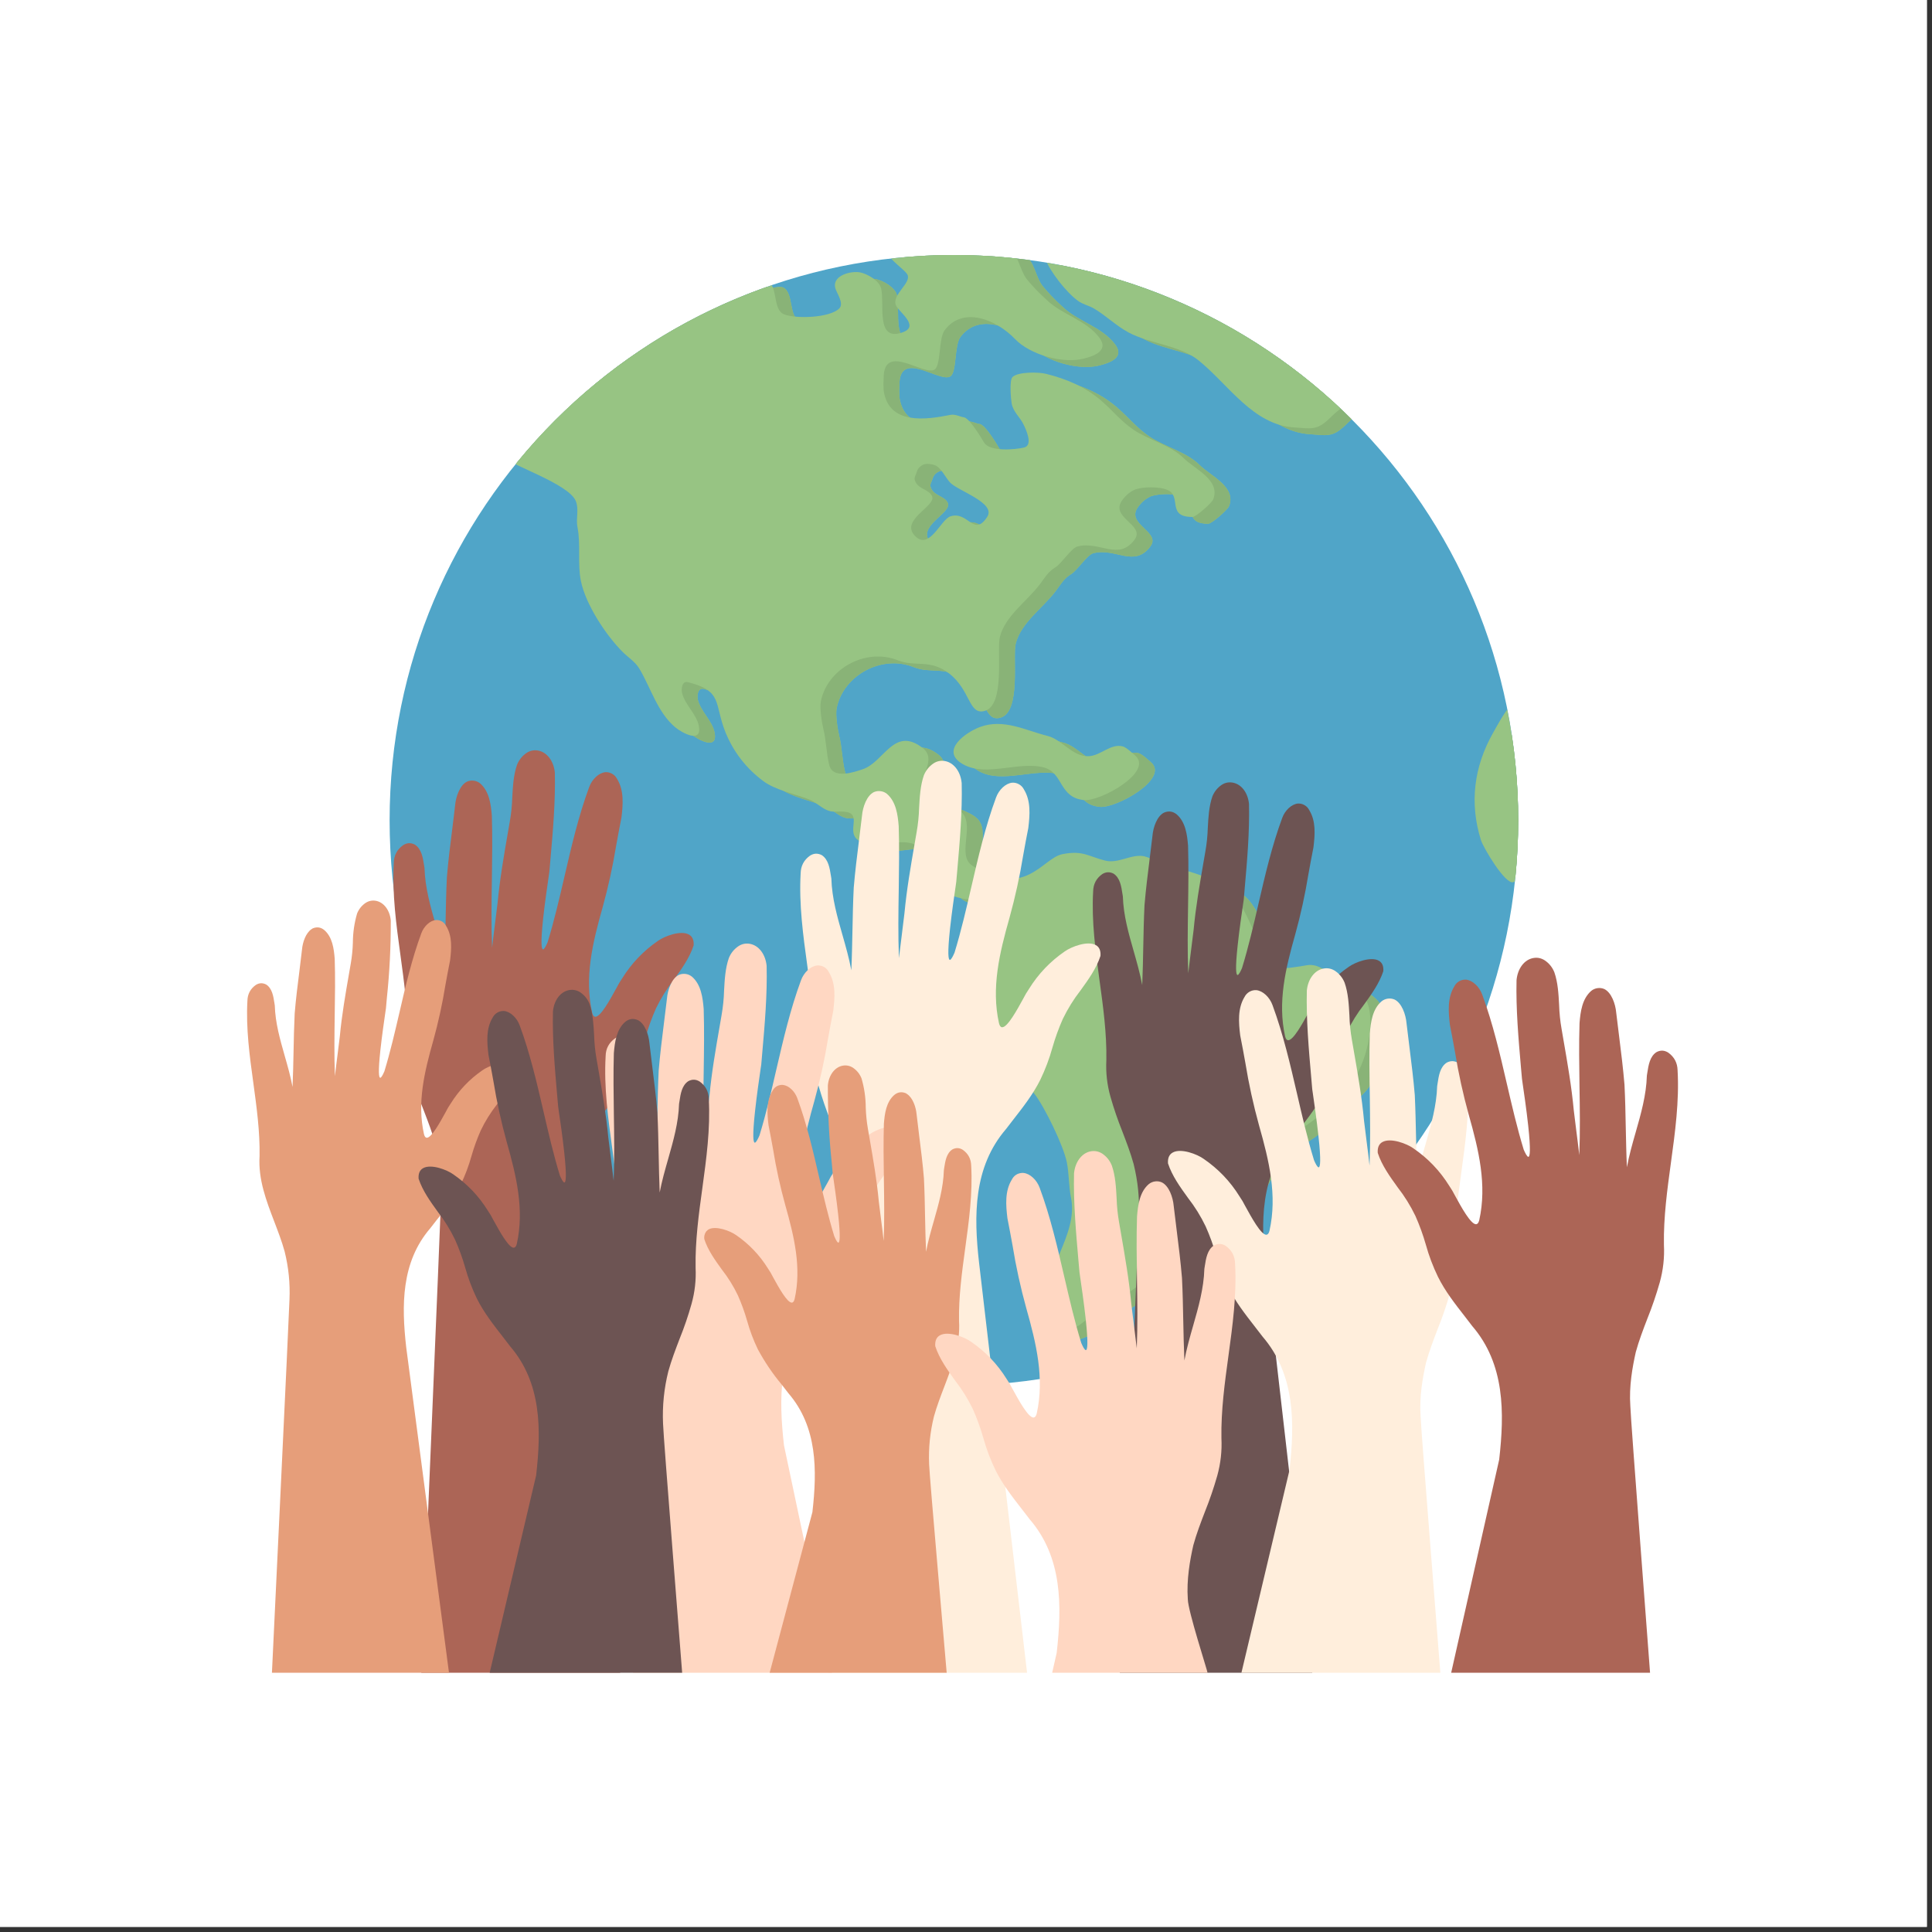 <?xml version="1.0" encoding="UTF-8"?> <svg xmlns="http://www.w3.org/2000/svg" xmlns:xlink="http://www.w3.org/1999/xlink" width="250" zoomAndPan="magnify" viewBox="0 0 187.5 187.5" height="250" preserveAspectRatio="xMidYMid meet" version="1.0"><rect x="0" y="0" width="187.5" height="187.5" fill="#333333" stroke="none"/><defs><g></g><clipPath id="d506a586d4"><path d="M 37 24.723 L 148 24.723 L 148 135 L 37 135 Z M 37 24.723 " clip-rule="nonzero"></path></clipPath><clipPath id="1a2ce4853a"><path d="M 101 24.723 L 135 24.723 L 135 43 L 101 43 Z M 101 24.723 " clip-rule="nonzero"></path></clipPath><clipPath id="6d9551f065"><path d="M 131.301 40.816 C 133.84 43.363 136.113 46.137 138.109 49.129 C 140.105 52.125 141.793 55.289 143.172 58.613 C 144.547 61.941 145.586 65.375 146.285 68.906 C 146.988 72.441 147.34 76.008 147.34 79.609 C 147.34 83.211 146.988 86.777 146.285 90.312 C 145.586 93.844 144.547 97.277 143.172 100.602 C 141.793 103.93 140.105 107.094 138.109 110.09 C 136.113 113.082 133.84 115.855 131.301 118.402 C 128.758 120.949 125.988 123.223 123 125.223 C 120.012 127.227 116.855 128.914 113.531 130.293 C 110.211 131.672 106.785 132.711 103.258 133.414 C 99.734 134.117 96.172 134.469 92.574 134.469 C 88.98 134.469 85.418 134.117 81.891 133.414 C 78.363 132.711 74.941 131.672 71.617 130.293 C 68.297 128.914 65.141 127.227 62.152 125.223 C 59.16 123.223 56.395 120.949 53.852 118.402 C 51.309 115.855 49.039 113.082 47.043 110.09 C 45.043 107.094 43.355 103.93 41.98 100.605 C 40.605 97.277 39.566 93.844 38.863 90.312 C 38.164 86.777 37.812 83.211 37.812 79.609 C 37.812 76.008 38.164 72.441 38.863 68.906 C 39.566 65.375 40.605 61.941 41.98 58.613 C 43.355 55.289 45.043 52.125 47.043 49.129 C 49.039 46.137 51.309 43.363 53.852 40.816 C 56.395 38.27 59.16 35.996 62.152 33.996 C 65.141 31.992 68.297 30.305 71.617 28.926 C 74.941 27.547 78.363 26.504 81.891 25.805 C 85.418 25.102 88.98 24.75 92.574 24.75 C 96.172 24.75 99.734 25.102 103.258 25.805 C 106.785 26.504 110.211 27.547 113.531 28.926 C 116.855 30.305 120.012 31.992 123 33.996 C 125.988 35.996 128.758 38.27 131.301 40.816 Z M 131.301 40.816 " clip-rule="nonzero"></path></clipPath><clipPath id="1aeb9cccea"><path d="M 144 68 L 148 68 L 148 87 L 144 87 Z M 144 68 " clip-rule="nonzero"></path></clipPath><clipPath id="a5932065b1"><path d="M 131.301 40.816 C 133.84 43.363 136.113 46.137 138.109 49.129 C 140.105 52.125 141.793 55.289 143.172 58.613 C 144.547 61.941 145.586 65.375 146.285 68.906 C 146.988 72.441 147.34 76.008 147.34 79.609 C 147.34 83.211 146.988 86.777 146.285 90.312 C 145.586 93.844 144.547 97.277 143.172 100.602 C 141.793 103.93 140.105 107.094 138.109 110.09 C 136.113 113.082 133.84 115.855 131.301 118.402 C 128.758 120.949 125.988 123.223 123 125.223 C 120.012 127.227 116.855 128.914 113.531 130.293 C 110.211 131.672 106.785 132.711 103.258 133.414 C 99.734 134.117 96.172 134.469 92.574 134.469 C 88.98 134.469 85.418 134.117 81.891 133.414 C 78.363 132.711 74.941 131.672 71.617 130.293 C 68.297 128.914 65.141 127.227 62.152 125.223 C 59.16 123.223 56.395 120.949 53.852 118.402 C 51.309 115.855 49.039 113.082 47.043 110.09 C 45.043 107.094 43.355 103.93 41.98 100.605 C 40.605 97.277 39.566 93.844 38.863 90.312 C 38.164 86.777 37.812 83.211 37.812 79.609 C 37.812 76.008 38.164 72.441 38.863 68.906 C 39.566 65.375 40.605 61.941 41.98 58.613 C 43.355 55.289 45.043 52.125 47.043 49.129 C 49.039 46.137 51.309 43.363 53.852 40.816 C 56.395 38.27 59.16 35.996 62.152 33.996 C 65.141 31.992 68.297 30.305 71.617 28.926 C 74.941 27.547 78.363 26.504 81.891 25.805 C 85.418 25.102 88.98 24.75 92.574 24.75 C 96.172 24.75 99.734 25.102 103.258 25.805 C 106.785 26.504 110.211 27.547 113.531 28.926 C 116.855 30.305 120.012 31.992 123 33.996 C 125.988 35.996 128.758 38.27 131.301 40.816 Z M 131.301 40.816 " clip-rule="nonzero"></path></clipPath><clipPath id="b64608fb24"><path d="M 47 24.723 L 135 24.723 L 135 131 L 47 131 Z M 47 24.723 " clip-rule="nonzero"></path></clipPath><clipPath id="508166ee21"><path d="M 131.301 40.816 C 133.84 43.363 136.113 46.137 138.109 49.129 C 140.105 52.125 141.793 55.289 143.172 58.613 C 144.547 61.941 145.586 65.375 146.285 68.906 C 146.988 72.441 147.34 76.008 147.34 79.609 C 147.34 83.211 146.988 86.777 146.285 90.312 C 145.586 93.844 144.547 97.277 143.172 100.602 C 141.793 103.93 140.105 107.094 138.109 110.09 C 136.113 113.082 133.84 115.855 131.301 118.402 C 128.758 120.949 125.988 123.223 123 125.223 C 120.012 127.227 116.855 128.914 113.531 130.293 C 110.211 131.672 106.785 132.711 103.258 133.414 C 99.734 134.117 96.172 134.469 92.574 134.469 C 88.98 134.469 85.418 134.117 81.891 133.414 C 78.363 132.711 74.941 131.672 71.617 130.293 C 68.297 128.914 65.141 127.227 62.152 125.223 C 59.16 123.223 56.395 120.949 53.852 118.402 C 51.309 115.855 49.039 113.082 47.043 110.09 C 45.043 107.094 43.355 103.93 41.98 100.605 C 40.605 97.277 39.566 93.844 38.863 90.312 C 38.164 86.777 37.812 83.211 37.812 79.609 C 37.812 76.008 38.164 72.441 38.863 68.906 C 39.566 65.375 40.605 61.941 41.98 58.613 C 43.355 55.289 45.043 52.125 47.043 49.129 C 49.039 46.137 51.309 43.363 53.852 40.816 C 56.395 38.27 59.16 35.996 62.152 33.996 C 65.141 31.992 68.297 30.305 71.617 28.926 C 74.941 27.547 78.363 26.504 81.891 25.805 C 85.418 25.102 88.98 24.75 92.574 24.75 C 96.172 24.75 99.734 25.102 103.258 25.805 C 106.785 26.504 110.211 27.547 113.531 28.926 C 116.855 30.305 120.012 31.992 123 33.996 C 125.988 35.996 128.758 38.27 131.301 40.816 Z M 131.301 40.816 " clip-rule="nonzero"></path></clipPath><clipPath id="4af04a073e"><path d="M 94 70 L 113 70 L 113 79 L 94 79 Z M 94 70 " clip-rule="nonzero"></path></clipPath><clipPath id="39ca7a07c6"><path d="M 131.301 40.816 C 133.84 43.363 136.113 46.137 138.109 49.129 C 140.105 52.125 141.793 55.289 143.172 58.613 C 144.547 61.941 145.586 65.375 146.285 68.906 C 146.988 72.441 147.34 76.008 147.34 79.609 C 147.34 83.211 146.988 86.777 146.285 90.312 C 145.586 93.844 144.547 97.277 143.172 100.602 C 141.793 103.93 140.105 107.094 138.109 110.09 C 136.113 113.082 133.84 115.855 131.301 118.402 C 128.758 120.949 125.988 123.223 123 125.223 C 120.012 127.227 116.855 128.914 113.531 130.293 C 110.211 131.672 106.785 132.711 103.258 133.414 C 99.734 134.117 96.172 134.469 92.574 134.469 C 88.98 134.469 85.418 134.117 81.891 133.414 C 78.363 132.711 74.941 131.672 71.617 130.293 C 68.297 128.914 65.141 127.227 62.152 125.223 C 59.16 123.223 56.395 120.949 53.852 118.402 C 51.309 115.855 49.039 113.082 47.043 110.09 C 45.043 107.094 43.355 103.93 41.98 100.605 C 40.605 97.277 39.566 93.844 38.863 90.312 C 38.164 86.777 37.812 83.211 37.812 79.609 C 37.812 76.008 38.164 72.441 38.863 68.906 C 39.566 65.375 40.605 61.941 41.98 58.613 C 43.355 55.289 45.043 52.125 47.043 49.129 C 49.039 46.137 51.309 43.363 53.852 40.816 C 56.395 38.27 59.16 35.996 62.152 33.996 C 65.141 31.992 68.297 30.305 71.617 28.926 C 74.941 27.547 78.363 26.504 81.891 25.805 C 85.418 25.102 88.98 24.75 92.574 24.75 C 96.172 24.75 99.734 25.102 103.258 25.805 C 106.785 26.504 110.211 27.547 113.531 28.926 C 116.855 30.305 120.012 31.992 123 33.996 C 125.988 35.996 128.758 38.27 131.301 40.816 Z M 131.301 40.816 " clip-rule="nonzero"></path></clipPath><clipPath id="964b445454"><path d="M 101 24.723 L 135 24.723 L 135 43 L 101 43 Z M 101 24.723 " clip-rule="nonzero"></path></clipPath><clipPath id="a226f92bbf"><path d="M 131.301 40.816 C 133.84 43.363 136.113 46.137 138.109 49.129 C 140.105 52.125 141.793 55.289 143.172 58.613 C 144.547 61.941 145.586 65.375 146.285 68.906 C 146.988 72.441 147.34 76.008 147.34 79.609 C 147.34 83.211 146.988 86.777 146.285 90.312 C 145.586 93.844 144.547 97.277 143.172 100.602 C 141.793 103.93 140.105 107.094 138.109 110.09 C 136.113 113.082 133.84 115.855 131.301 118.402 C 128.758 120.949 125.988 123.223 123 125.223 C 120.012 127.227 116.855 128.914 113.531 130.293 C 110.211 131.672 106.785 132.711 103.258 133.414 C 99.734 134.117 96.172 134.469 92.574 134.469 C 88.98 134.469 85.418 134.117 81.891 133.414 C 78.363 132.711 74.941 131.672 71.617 130.293 C 68.297 128.914 65.141 127.227 62.152 125.223 C 59.16 123.223 56.395 120.949 53.852 118.402 C 51.309 115.855 49.039 113.082 47.043 110.09 C 45.043 107.094 43.355 103.93 41.98 100.605 C 40.605 97.277 39.566 93.844 38.863 90.312 C 38.164 86.777 37.812 83.211 37.812 79.609 C 37.812 76.008 38.164 72.441 38.863 68.906 C 39.566 65.375 40.605 61.941 41.98 58.613 C 43.355 55.289 45.043 52.125 47.043 49.129 C 49.039 46.137 51.309 43.363 53.852 40.816 C 56.395 38.27 59.16 35.996 62.152 33.996 C 65.141 31.992 68.297 30.305 71.617 28.926 C 74.941 27.547 78.363 26.504 81.891 25.805 C 85.418 25.102 88.98 24.75 92.574 24.75 C 96.172 24.75 99.734 25.102 103.258 25.805 C 106.785 26.504 110.211 27.547 113.531 28.926 C 116.855 30.305 120.012 31.992 123 33.996 C 125.988 35.996 128.758 38.27 131.301 40.816 Z M 131.301 40.816 " clip-rule="nonzero"></path></clipPath><clipPath id="2f49cda7fb"><path d="M 144 68 L 148 68 L 148 87 L 144 87 Z M 144 68 " clip-rule="nonzero"></path></clipPath><clipPath id="8525ae9b94"><path d="M 131.301 40.816 C 133.84 43.363 136.113 46.137 138.109 49.129 C 140.105 52.125 141.793 55.289 143.172 58.613 C 144.547 61.941 145.586 65.375 146.285 68.906 C 146.988 72.441 147.34 76.008 147.34 79.609 C 147.34 83.211 146.988 86.777 146.285 90.312 C 145.586 93.844 144.547 97.277 143.172 100.602 C 141.793 103.93 140.105 107.094 138.109 110.09 C 136.113 113.082 133.84 115.855 131.301 118.402 C 128.758 120.949 125.988 123.223 123 125.223 C 120.012 127.227 116.855 128.914 113.531 130.293 C 110.211 131.672 106.785 132.711 103.258 133.414 C 99.734 134.117 96.172 134.469 92.574 134.469 C 88.98 134.469 85.418 134.117 81.891 133.414 C 78.363 132.711 74.941 131.672 71.617 130.293 C 68.297 128.914 65.141 127.227 62.152 125.223 C 59.16 123.223 56.395 120.949 53.852 118.402 C 51.309 115.855 49.039 113.082 47.043 110.09 C 45.043 107.094 43.355 103.93 41.98 100.605 C 40.605 97.277 39.566 93.844 38.863 90.312 C 38.164 86.777 37.812 83.211 37.812 79.609 C 37.812 76.008 38.164 72.441 38.863 68.906 C 39.566 65.375 40.605 61.941 41.98 58.613 C 43.355 55.289 45.043 52.125 47.043 49.129 C 49.039 46.137 51.309 43.363 53.852 40.816 C 56.395 38.27 59.16 35.996 62.152 33.996 C 65.141 31.992 68.297 30.305 71.617 28.926 C 74.941 27.547 78.363 26.504 81.891 25.805 C 85.418 25.102 88.98 24.75 92.574 24.75 C 96.172 24.75 99.734 25.102 103.258 25.805 C 106.785 26.504 110.211 27.547 113.531 28.926 C 116.855 30.305 120.012 31.992 123 33.996 C 125.988 35.996 128.758 38.27 131.301 40.816 Z M 131.301 40.816 " clip-rule="nonzero"></path></clipPath><clipPath id="3f7ed52c8e"><path d="M 47 24.723 L 135 24.723 L 135 131 L 47 131 Z M 47 24.723 " clip-rule="nonzero"></path></clipPath><clipPath id="e2d7bdd99d"><path d="M 131.301 40.816 C 133.84 43.363 136.113 46.137 138.109 49.129 C 140.105 52.125 141.793 55.289 143.172 58.613 C 144.547 61.941 145.586 65.375 146.285 68.906 C 146.988 72.441 147.34 76.008 147.34 79.609 C 147.34 83.211 146.988 86.777 146.285 90.312 C 145.586 93.844 144.547 97.277 143.172 100.602 C 141.793 103.93 140.105 107.094 138.109 110.09 C 136.113 113.082 133.84 115.855 131.301 118.402 C 128.758 120.949 125.988 123.223 123 125.223 C 120.012 127.227 116.855 128.914 113.531 130.293 C 110.211 131.672 106.785 132.711 103.258 133.414 C 99.734 134.117 96.172 134.469 92.574 134.469 C 88.98 134.469 85.418 134.117 81.891 133.414 C 78.363 132.711 74.941 131.672 71.617 130.293 C 68.297 128.914 65.141 127.227 62.152 125.223 C 59.16 123.223 56.395 120.949 53.852 118.402 C 51.309 115.855 49.039 113.082 47.043 110.09 C 45.043 107.094 43.355 103.93 41.98 100.605 C 40.605 97.277 39.566 93.844 38.863 90.312 C 38.164 86.777 37.812 83.211 37.812 79.609 C 37.812 76.008 38.164 72.441 38.863 68.906 C 39.566 65.375 40.605 61.941 41.98 58.613 C 43.355 55.289 45.043 52.125 47.043 49.129 C 49.039 46.137 51.309 43.363 53.852 40.816 C 56.395 38.27 59.16 35.996 62.152 33.996 C 65.141 31.992 68.297 30.305 71.617 28.926 C 74.941 27.547 78.363 26.504 81.891 25.805 C 85.418 25.102 88.98 24.75 92.574 24.75 C 96.172 24.75 99.734 25.102 103.258 25.805 C 106.785 26.504 110.211 27.547 113.531 28.926 C 116.855 30.305 120.012 31.992 123 33.996 C 125.988 35.996 128.758 38.27 131.301 40.816 Z M 131.301 40.816 " clip-rule="nonzero"></path></clipPath><clipPath id="997dfe9461"><path d="M 94 70 L 113 70 L 113 79 L 94 79 Z M 94 70 " clip-rule="nonzero"></path></clipPath><clipPath id="8c34039bc8"><path d="M 131.301 40.816 C 133.84 43.363 136.113 46.137 138.109 49.129 C 140.105 52.125 141.793 55.289 143.172 58.613 C 144.547 61.941 145.586 65.375 146.285 68.906 C 146.988 72.441 147.34 76.008 147.34 79.609 C 147.34 83.211 146.988 86.777 146.285 90.312 C 145.586 93.844 144.547 97.277 143.172 100.602 C 141.793 103.93 140.105 107.094 138.109 110.09 C 136.113 113.082 133.84 115.855 131.301 118.402 C 128.758 120.949 125.988 123.223 123 125.223 C 120.012 127.227 116.855 128.914 113.531 130.293 C 110.211 131.672 106.785 132.711 103.258 133.414 C 99.734 134.117 96.172 134.469 92.574 134.469 C 88.98 134.469 85.418 134.117 81.891 133.414 C 78.363 132.711 74.941 131.672 71.617 130.293 C 68.297 128.914 65.141 127.227 62.152 125.223 C 59.16 123.223 56.395 120.949 53.852 118.402 C 51.309 115.855 49.039 113.082 47.043 110.09 C 45.043 107.094 43.355 103.93 41.98 100.605 C 40.605 97.277 39.566 93.844 38.863 90.312 C 38.164 86.777 37.812 83.211 37.812 79.609 C 37.812 76.008 38.164 72.441 38.863 68.906 C 39.566 65.375 40.605 61.941 41.98 58.613 C 43.355 55.289 45.043 52.125 47.043 49.129 C 49.039 46.137 51.309 43.363 53.852 40.816 C 56.395 38.27 59.16 35.996 62.152 33.996 C 65.141 31.992 68.297 30.305 71.617 28.926 C 74.941 27.547 78.363 26.504 81.891 25.805 C 85.418 25.102 88.98 24.75 92.574 24.75 C 96.172 24.75 99.734 25.102 103.258 25.805 C 106.785 26.504 110.211 27.547 113.531 28.926 C 116.855 30.305 120.012 31.992 123 33.996 C 125.988 35.996 128.758 38.27 131.301 40.816 Z M 131.301 40.816 " clip-rule="nonzero"></path></clipPath><clipPath id="c8245a0c75"><path d="M 100 24.723 L 133 24.723 L 133 42 L 100 42 Z M 100 24.723 " clip-rule="nonzero"></path></clipPath><clipPath id="cf8351b1b1"><path d="M 131.301 40.816 C 133.84 43.363 136.113 46.137 138.109 49.129 C 140.105 52.125 141.793 55.289 143.172 58.613 C 144.547 61.941 145.586 65.375 146.285 68.906 C 146.988 72.441 147.34 76.008 147.34 79.609 C 147.34 83.211 146.988 86.777 146.285 90.312 C 145.586 93.844 144.547 97.277 143.172 100.602 C 141.793 103.93 140.105 107.094 138.109 110.09 C 136.113 113.082 133.84 115.855 131.301 118.402 C 128.758 120.949 125.988 123.223 123 125.223 C 120.012 127.227 116.855 128.914 113.531 130.293 C 110.211 131.672 106.785 132.711 103.258 133.414 C 99.734 134.117 96.172 134.469 92.574 134.469 C 88.98 134.469 85.418 134.117 81.891 133.414 C 78.363 132.711 74.941 131.672 71.617 130.293 C 68.297 128.914 65.141 127.227 62.152 125.223 C 59.16 123.223 56.395 120.949 53.852 118.402 C 51.309 115.855 49.039 113.082 47.043 110.09 C 45.043 107.094 43.355 103.93 41.98 100.605 C 40.605 97.277 39.566 93.844 38.863 90.312 C 38.164 86.777 37.812 83.211 37.812 79.609 C 37.812 76.008 38.164 72.441 38.863 68.906 C 39.566 65.375 40.605 61.941 41.98 58.613 C 43.355 55.289 45.043 52.125 47.043 49.129 C 49.039 46.137 51.309 43.363 53.852 40.816 C 56.395 38.27 59.16 35.996 62.152 33.996 C 65.141 31.992 68.297 30.305 71.617 28.926 C 74.941 27.547 78.363 26.504 81.891 25.805 C 85.418 25.102 88.98 24.75 92.574 24.75 C 96.172 24.75 99.734 25.102 103.258 25.805 C 106.785 26.504 110.211 27.547 113.531 28.926 C 116.855 30.305 120.012 31.992 123 33.996 C 125.988 35.996 128.758 38.27 131.301 40.816 Z M 131.301 40.816 " clip-rule="nonzero"></path></clipPath><clipPath id="944cdb4b2b"><path d="M 143 67 L 148 67 L 148 86 L 143 86 Z M 143 67 " clip-rule="nonzero"></path></clipPath><clipPath id="305a404ed9"><path d="M 131.301 40.816 C 133.84 43.363 136.113 46.137 138.109 49.129 C 140.105 52.125 141.793 55.289 143.172 58.613 C 144.547 61.941 145.586 65.375 146.285 68.906 C 146.988 72.441 147.34 76.008 147.34 79.609 C 147.34 83.211 146.988 86.777 146.285 90.312 C 145.586 93.844 144.547 97.277 143.172 100.602 C 141.793 103.93 140.105 107.094 138.109 110.09 C 136.113 113.082 133.84 115.855 131.301 118.402 C 128.758 120.949 125.988 123.223 123 125.223 C 120.012 127.227 116.855 128.914 113.531 130.293 C 110.211 131.672 106.785 132.711 103.258 133.414 C 99.734 134.117 96.172 134.469 92.574 134.469 C 88.98 134.469 85.418 134.117 81.891 133.414 C 78.363 132.711 74.941 131.672 71.617 130.293 C 68.297 128.914 65.141 127.227 62.152 125.223 C 59.16 123.223 56.395 120.949 53.852 118.402 C 51.309 115.855 49.039 113.082 47.043 110.09 C 45.043 107.094 43.355 103.93 41.98 100.605 C 40.605 97.277 39.566 93.844 38.863 90.312 C 38.164 86.777 37.812 83.211 37.812 79.609 C 37.812 76.008 38.164 72.441 38.863 68.906 C 39.566 65.375 40.605 61.941 41.98 58.613 C 43.355 55.289 45.043 52.125 47.043 49.129 C 49.039 46.137 51.309 43.363 53.852 40.816 C 56.395 38.27 59.16 35.996 62.152 33.996 C 65.141 31.992 68.297 30.305 71.617 28.926 C 74.941 27.547 78.363 26.504 81.891 25.805 C 85.418 25.102 88.98 24.75 92.574 24.75 C 96.172 24.75 99.734 25.102 103.258 25.805 C 106.785 26.504 110.211 27.547 113.531 28.926 C 116.855 30.305 120.012 31.992 123 33.996 C 125.988 35.996 128.758 38.27 131.301 40.816 Z M 131.301 40.816 " clip-rule="nonzero"></path></clipPath><clipPath id="b30bad04d8"><path d="M 45 24.723 L 133 24.723 L 133 130 L 45 130 Z M 45 24.723 " clip-rule="nonzero"></path></clipPath><clipPath id="ac0a873c46"><path d="M 131.301 40.816 C 133.84 43.363 136.113 46.137 138.109 49.129 C 140.105 52.125 141.793 55.289 143.172 58.613 C 144.547 61.941 145.586 65.375 146.285 68.906 C 146.988 72.441 147.34 76.008 147.34 79.609 C 147.34 83.211 146.988 86.777 146.285 90.312 C 145.586 93.844 144.547 97.277 143.172 100.602 C 141.793 103.93 140.105 107.094 138.109 110.09 C 136.113 113.082 133.84 115.855 131.301 118.402 C 128.758 120.949 125.988 123.223 123 125.223 C 120.012 127.227 116.855 128.914 113.531 130.293 C 110.211 131.672 106.785 132.711 103.258 133.414 C 99.734 134.117 96.172 134.469 92.574 134.469 C 88.98 134.469 85.418 134.117 81.891 133.414 C 78.363 132.711 74.941 131.672 71.617 130.293 C 68.297 128.914 65.141 127.227 62.152 125.223 C 59.16 123.223 56.395 120.949 53.852 118.402 C 51.309 115.855 49.039 113.082 47.043 110.09 C 45.043 107.094 43.355 103.93 41.98 100.605 C 40.605 97.277 39.566 93.844 38.863 90.312 C 38.164 86.777 37.812 83.211 37.812 79.609 C 37.812 76.008 38.164 72.441 38.863 68.906 C 39.566 65.375 40.605 61.941 41.98 58.613 C 43.355 55.289 45.043 52.125 47.043 49.129 C 49.039 46.137 51.309 43.363 53.852 40.816 C 56.395 38.27 59.16 35.996 62.152 33.996 C 65.141 31.992 68.297 30.305 71.617 28.926 C 74.941 27.547 78.363 26.504 81.891 25.805 C 85.418 25.102 88.98 24.75 92.574 24.75 C 96.172 24.75 99.734 25.102 103.258 25.805 C 106.785 26.504 110.211 27.547 113.531 28.926 C 116.855 30.305 120.012 31.992 123 33.996 C 125.988 35.996 128.758 38.27 131.301 40.816 Z M 131.301 40.816 " clip-rule="nonzero"></path></clipPath><clipPath id="e68ba44441"><path d="M 92 70 L 111 70 L 111 78 L 92 78 Z M 92 70 " clip-rule="nonzero"></path></clipPath><clipPath id="adefad7949"><path d="M 131.301 40.816 C 133.84 43.363 136.113 46.137 138.109 49.129 C 140.105 52.125 141.793 55.289 143.172 58.613 C 144.547 61.941 145.586 65.375 146.285 68.906 C 146.988 72.441 147.34 76.008 147.34 79.609 C 147.34 83.211 146.988 86.777 146.285 90.312 C 145.586 93.844 144.547 97.277 143.172 100.602 C 141.793 103.93 140.105 107.094 138.109 110.09 C 136.113 113.082 133.84 115.855 131.301 118.402 C 128.758 120.949 125.988 123.223 123 125.223 C 120.012 127.227 116.855 128.914 113.531 130.293 C 110.211 131.672 106.785 132.711 103.258 133.414 C 99.734 134.117 96.172 134.469 92.574 134.469 C 88.98 134.469 85.418 134.117 81.891 133.414 C 78.363 132.711 74.941 131.672 71.617 130.293 C 68.297 128.914 65.141 127.227 62.152 125.223 C 59.16 123.223 56.395 120.949 53.852 118.402 C 51.309 115.855 49.039 113.082 47.043 110.09 C 45.043 107.094 43.355 103.93 41.98 100.605 C 40.605 97.277 39.566 93.844 38.863 90.312 C 38.164 86.777 37.812 83.211 37.812 79.609 C 37.812 76.008 38.164 72.441 38.863 68.906 C 39.566 65.375 40.605 61.941 41.98 58.613 C 43.355 55.289 45.043 52.125 47.043 49.129 C 49.039 46.137 51.309 43.363 53.852 40.816 C 56.395 38.27 59.16 35.996 62.152 33.996 C 65.141 31.992 68.297 30.305 71.617 28.926 C 74.941 27.547 78.363 26.504 81.891 25.805 C 85.418 25.102 88.98 24.75 92.574 24.75 C 96.172 24.75 99.734 25.102 103.258 25.805 C 106.785 26.504 110.211 27.547 113.531 28.926 C 116.855 30.305 120.012 31.992 123 33.996 C 125.988 35.996 128.758 38.27 131.301 40.816 Z M 131.301 40.816 " clip-rule="nonzero"></path></clipPath><clipPath id="d2068cac29"><path d="M 106 75 L 135 75 L 135 162.355 L 106 162.355 Z M 106 75 " clip-rule="nonzero"></path></clipPath><clipPath id="ef97017bb1"><path d="M 77 73 L 107 73 L 107 162.355 L 77 162.355 Z M 77 73 " clip-rule="nonzero"></path></clipPath><clipPath id="22cbb34b3b"><path d="M 38 72 L 68 72 L 68 162.355 L 38 162.355 Z M 38 72 " clip-rule="nonzero"></path></clipPath><clipPath id="524fd0fc94"><path d="M 58 91 L 88 91 L 88 162.355 L 58 162.355 Z M 58 91 " clip-rule="nonzero"></path></clipPath><clipPath id="70365b416b"><path d="M 23.852 87 L 50 87 L 50 162.355 L 23.852 162.355 Z M 23.852 87 " clip-rule="nonzero"></path></clipPath><clipPath id="3eb53e4f43"><path d="M 40 96 L 69 96 L 69 162.355 L 40 162.355 Z M 40 96 " clip-rule="nonzero"></path></clipPath><clipPath id="ef54e96ee7"><path d="M 68 103 L 95 103 L 95 162.355 L 68 162.355 Z M 68 103 " clip-rule="nonzero"></path></clipPath><clipPath id="2452c199c3"><path d="M 113 93 L 143 93 L 143 162.355 L 113 162.355 Z M 113 93 " clip-rule="nonzero"></path></clipPath><clipPath id="e5858fac8a"><path d="M 133 92 L 162.98 92 L 162.98 162.355 L 133 162.355 Z M 133 92 " clip-rule="nonzero"></path></clipPath><clipPath id="62090a71fc"><path d="M 90 111 L 120 111 L 120 162.355 L 90 162.355 Z M 90 111 " clip-rule="nonzero"></path></clipPath></defs><path fill="#ffffff" d="M 0 0 L 187 0 L 187 187 L 0 187 Z M 0 0 " fill-opacity="1" fill-rule="nonzero"></path><path fill="#ffffff" d="M 0 0 L 187 0 L 187 187 L 0 187 Z M 0 0 " fill-opacity="1" fill-rule="nonzero"></path><g clip-path="url(#d506a586d4)"><path fill="#50a5c8" d="M 37.812 79.609 C 37.812 49.312 62.332 24.75 92.574 24.75 C 122.82 24.75 147.34 49.312 147.34 79.609 C 147.34 109.906 122.82 134.469 92.574 134.469 C 62.332 134.469 37.812 109.906 37.812 79.609 Z M 37.812 79.609 " fill-opacity="1" fill-rule="nonzero"></path></g><g clip-path="url(#1a2ce4853a)"><g clip-path="url(#6d9551f065)"><path fill="#97c483" d="M 101.891 20.641 C 101 21.992 102.355 24.172 102.938 25.711 C 103.438 27.027 105.008 29.02 106.137 29.848 C 106.629 30.207 107.195 30.305 107.707 30.605 C 108.855 31.281 109.879 32.301 111.082 32.938 C 113.113 34.012 116.012 34.156 117.828 35.617 C 120.738 37.945 123.164 41.949 127.195 42.141 C 127.898 42.176 128.723 42.352 129.406 42.086 C 130.332 41.723 130.887 40.777 131.73 40.277 C 132.348 39.914 133.867 39.723 134.289 39.172 C 134.727 38.605 132.957 36.691 132.547 36.258 C 131.98 35.656 131.215 35.41 130.566 34.918 C 129.066 33.77 127.344 32.93 125.855 31.77 C 125.32 31.352 124.898 30.832 124.344 30.43 C 123.117 29.543 121.645 28.965 120.387 28.098 C 119.227 27.301 118.07 26.398 116.84 25.711 C 113.922 24.074 110.859 22.793 107.648 21.863 C 106.754 21.562 105.844 21.332 104.914 21.164 C 103.82 21.027 102.52 19.688 101.891 20.641 Z M 101.891 20.641 " fill-opacity="1" fill-rule="nonzero"></path></g></g><g clip-path="url(#1aeb9cccea)"><g clip-path="url(#a5932065b1)"><path fill="#97c483" d="M 150.055 68.453 C 148.855 67.25 147.215 70.406 146.426 71.797 C 144.582 75.055 144.125 78.59 145.266 82.207 C 145.496 82.934 147.617 86.523 148.398 86.277 C 149.453 85.949 149.617 81.359 149.734 80.344 C 149.922 78.738 150.066 77.078 150.141 75.461 C 150.242 73.254 151.605 70.008 150.055 68.453 Z M 150.055 68.453 " fill-opacity="1" fill-rule="nonzero"></path></g></g><g clip-path="url(#b64608fb24)"><g clip-path="url(#508166ee21)"><path fill="#97c483" d="M 92.898 23.043 C 92.676 23.039 92.457 23.062 92.238 23.109 C 91.633 23.262 91.066 23.633 90.453 23.754 C 89.621 23.922 88.297 23.523 87.695 24.324 C 86.93 25.348 89.121 26.586 89.562 27.254 C 90.121 28.086 87.973 29.27 88.508 30.344 C 88.812 30.949 90.73 32.27 89.234 32.867 C 86.449 33.984 87.414 30.117 87.043 28.637 C 86.859 27.891 85.707 27.234 85.02 27.094 C 84.16 26.922 82.344 27.363 82.582 28.555 C 82.676 29.035 83.488 30.086 82.984 30.59 C 82.059 31.52 78.77 31.621 77.625 31.16 C 76.492 30.707 77.066 28.434 76.004 27.902 C 75.695 27.75 75.121 27.973 74.785 27.902 C 73.523 27.652 72.355 26.547 71.055 26.766 C 69.902 26.957 68.789 27.613 67.727 28.066 C 63.785 29.762 60.359 32.504 56.355 34.008 C 53.785 34.973 51.543 36.457 49.133 37.66 C 48.348 38.055 46.02 38.996 47.512 39.699 C 48.723 40.305 49.805 41.09 50.758 42.059 C 51.312 42.613 49.004 44.113 49.605 44.617 C 51.02 45.793 56.734 47.586 57.418 49.293 C 57.742 50.105 57.406 50.977 57.574 51.816 C 57.91 53.496 57.57 55.344 57.902 57.02 C 58.359 59.312 60.348 62.312 61.961 63.934 C 62.492 64.465 63.172 64.867 63.586 65.559 C 64.688 67.398 65.348 69.805 67.078 71.25 C 67.707 71.777 69.707 72.879 69.348 71.086 C 69.125 69.961 68.012 69.059 67.727 67.918 C 67.633 67.535 67.707 66.715 68.297 66.859 C 71.707 67.715 70.824 68.934 71.945 71.738 C 72.73 73.645 73.949 75.219 75.598 76.453 C 76.789 77.348 78.746 77.719 80.062 78.246 C 80.824 78.551 81.32 79.188 82.094 79.383 C 82.656 79.523 83.648 79.273 84.121 79.629 C 84.836 80.168 83.781 81.512 84.855 82.23 C 86.574 83.379 89.387 81.488 90.938 83.047 C 91.691 83.801 91.543 85.059 92 85.973 C 92.219 86.41 92.961 86.852 93.293 87.188 C 94.277 88.172 97.801 88.004 98.086 88.57 C 98.59 89.578 96.844 91.098 96.621 91.988 C 96.059 94.246 95.371 96.715 95.977 99.148 C 96.789 102.402 99.941 104.336 101.898 106.785 C 102.891 108.031 104.75 111.855 105.066 113.457 C 105.293 114.578 105.25 115.754 105.473 116.875 C 106.23 120.68 102.48 123.898 103.445 127.77 C 103.652 128.594 103.281 129.512 103.281 130.293 C 103.281 130.348 103.234 130.426 103.281 130.453 C 103.539 130.578 104.945 129.902 105.234 129.809 C 106.121 129.512 106.844 128.812 107.582 128.258 C 108.609 127.484 109.859 127.02 110.914 126.227 C 114.094 123.84 117.512 121.805 120.328 118.984 C 121.496 117.816 122.387 116.117 123.25 114.68 C 123.715 113.902 123.898 112.73 124.715 112.238 C 126.512 111.152 128.246 109.969 129.918 108.691 C 130.824 107.965 131.531 106.918 132.355 106.094 C 133.965 104.48 134.922 100.609 134.375 98.414 C 134.035 97.051 133.129 96.508 131.586 95.738 C 130.391 95.137 129.578 94.09 128.289 94.344 C 127.922 94.422 125.676 94.797 125.379 94.574 C 124.359 93.805 123.168 90.844 122.594 89.691 C 121.883 88.27 121.305 87.07 119.922 86.379 C 118.34 85.633 116.691 85.09 114.973 84.754 C 114.125 84.582 113.426 83.973 112.617 83.773 C 111.414 83.469 110.082 84.504 108.801 84.184 C 107.148 83.77 106.637 83.156 104.617 83.559 C 102.703 83.941 100.988 87.984 95.895 84.672 C 94.406 83.699 96.043 81.023 95 79.629 C 94.164 78.516 91.32 78.223 91.105 77.352 C 90.734 75.871 92.539 74.344 91.023 73.203 C 88.273 71.141 87.332 74.625 85.258 75.316 C 84.418 75.598 82.363 76.312 82.012 74.91 C 81.723 73.746 81.719 72.516 81.445 71.414 C 81.285 70.766 81.07 69.363 81.199 68.727 C 81.836 65.535 85.57 63.5 88.668 64.742 C 90.355 65.418 91.785 64.582 93.645 66.02 C 95.727 67.629 95.535 70.047 97.051 69.664 C 99.133 69.145 98.25 63.758 98.574 62.465 C 99.078 60.434 101.234 58.992 102.469 57.344 C 102.938 56.715 103.246 56.141 103.973 55.703 C 104.539 55.363 105.512 53.836 106.109 53.688 C 108.285 53.141 110.074 55.125 111.641 53.035 C 112.734 51.574 109.102 50.883 110.504 49.129 C 110.824 48.695 111.23 48.371 111.723 48.152 C 112.5 47.895 113.996 47.867 114.797 48.188 C 116.301 48.789 114.68 50.828 117.262 50.828 C 117.605 50.828 119.133 49.477 119.273 49.129 C 120.023 47.25 117.461 46.176 116.434 45.145 C 115.145 43.855 113.07 43.387 111.566 42.379 C 110.348 41.566 109.484 40.469 108.395 39.535 C 106.797 38.16 105.008 37.43 103.035 36.934 C 102.344 36.762 100.32 36.727 99.789 37.258 C 99.48 37.566 99.637 39.355 99.707 39.781 C 99.848 40.625 100.492 41.105 100.844 41.812 C 101.07 42.262 101.84 43.859 100.926 44.086 C 100.062 44.305 97.578 44.512 97.031 43.602 C 96.742 43.117 95.582 41.145 95.027 41.145 C 94.844 41.145 94.25 40.824 93.781 40.918 C 91.473 41.383 87.773 41.949 87.289 38.559 C 87.262 38.152 87.262 37.746 87.289 37.34 C 87.289 33.84 91.223 37.203 92.238 36.523 C 92.867 36.105 92.605 33.512 93.211 32.703 C 94.961 30.367 98.188 31.621 100.051 33.566 C 101.488 35.07 104.645 35.98 106.691 35.469 C 107.57 35.246 109.211 34.746 108.23 33.438 C 106.902 31.664 104.543 31.203 103.035 29.695 C 102.367 29.09 101.746 28.441 101.172 27.746 C 100.457 26.789 100.434 25.438 99.387 24.652 C 98.402 23.914 94.727 23.023 92.898 23.043 Z M 91.707 45.684 C 91.891 45.695 92.066 45.734 92.238 45.793 C 92.855 46.012 93.293 47.008 93.73 47.48 C 94.488 48.297 98.223 49.461 97.348 50.816 C 96.039 52.836 95.496 50.223 93.781 50.766 C 92.828 51.066 91.754 54.09 90.359 52.695 C 88.801 51.133 92.383 49.805 91.992 48.832 C 91.703 48.105 90.578 48.168 90.309 47.242 C 90.234 46.988 90.43 46.723 90.5 46.469 C 90.574 46.203 90.727 45.996 90.957 45.848 C 91.188 45.699 91.438 45.645 91.707 45.684 Z M 91.707 45.684 " fill-opacity="1" fill-rule="nonzero"></path></g></g><g clip-path="url(#4af04a073e)"><g clip-path="url(#39ca7a07c6)"><path fill="#97c483" d="M 103.188 72.074 C 104.641 72.438 105.605 74.125 107.203 74.047 C 108.379 73.988 109.316 72.785 110.512 73.102 C 110.836 73.188 111.449 73.762 111.691 73.969 C 113.543 75.559 108.32 78.465 106.73 78.305 C 104.293 78.062 104.73 75.668 102.875 75.152 C 100.477 74.484 97.254 76.105 95 74.836 C 92.703 73.539 95.227 71.734 96.656 71.207 C 98.926 70.371 101.082 71.551 103.188 72.074 Z M 103.188 72.074 " fill-opacity="1" fill-rule="nonzero"></path></g></g><g clip-path="url(#964b445454)"><g clip-path="url(#a226f92bbf)"><path fill="#89b377" d="M 101.891 20.641 C 101 21.992 102.355 24.172 102.938 25.711 C 103.438 27.027 105.008 29.02 106.137 29.848 C 106.629 30.207 107.195 30.305 107.707 30.605 C 108.855 31.281 109.879 32.301 111.082 32.938 C 113.113 34.012 116.012 34.156 117.828 35.617 C 120.738 37.945 123.164 41.949 127.195 42.141 C 127.898 42.176 128.723 42.352 129.406 42.086 C 130.332 41.723 130.887 40.777 131.73 40.277 C 132.348 39.914 133.867 39.723 134.289 39.172 C 134.727 38.605 132.957 36.691 132.547 36.258 C 131.98 35.656 131.215 35.41 130.566 34.918 C 129.066 33.77 127.344 32.93 125.855 31.77 C 125.32 31.352 124.898 30.832 124.344 30.43 C 123.117 29.543 121.645 28.965 120.387 28.098 C 119.227 27.301 118.07 26.398 116.84 25.711 C 113.922 24.074 110.859 22.793 107.648 21.863 C 106.754 21.562 105.844 21.332 104.914 21.164 C 103.82 21.027 102.52 19.688 101.891 20.641 Z M 101.891 20.641 " fill-opacity="1" fill-rule="nonzero"></path></g></g><g clip-path="url(#2f49cda7fb)"><g clip-path="url(#8525ae9b94)"><path fill="#89b377" d="M 150.055 68.453 C 148.855 67.25 147.215 70.406 146.426 71.797 C 144.582 75.055 144.125 78.59 145.266 82.207 C 145.496 82.934 147.617 86.523 148.398 86.277 C 149.453 85.949 149.617 81.359 149.734 80.344 C 149.922 78.738 150.066 77.078 150.141 75.461 C 150.242 73.254 151.605 70.008 150.055 68.453 Z M 150.055 68.453 " fill-opacity="1" fill-rule="nonzero"></path></g></g><g clip-path="url(#3f7ed52c8e)"><g clip-path="url(#e2d7bdd99d)"><path fill="#89b377" d="M 92.898 23.043 C 92.676 23.039 92.457 23.062 92.238 23.109 C 91.633 23.262 91.066 23.633 90.453 23.754 C 89.621 23.922 88.297 23.523 87.695 24.324 C 86.93 25.348 89.121 26.586 89.562 27.254 C 90.121 28.086 87.973 29.27 88.508 30.344 C 88.812 30.949 90.73 32.27 89.234 32.867 C 86.449 33.984 87.414 30.117 87.043 28.637 C 86.859 27.891 85.707 27.234 85.02 27.094 C 84.16 26.922 82.344 27.363 82.582 28.555 C 82.676 29.035 83.488 30.086 82.984 30.59 C 82.059 31.52 78.77 31.621 77.625 31.16 C 76.492 30.707 77.066 28.434 76.004 27.902 C 75.695 27.75 75.121 27.973 74.785 27.902 C 73.523 27.652 72.355 26.547 71.055 26.766 C 69.902 26.957 68.789 27.613 67.727 28.066 C 63.785 29.762 60.359 32.504 56.355 34.008 C 53.785 34.973 51.543 36.457 49.133 37.66 C 48.348 38.055 46.02 38.996 47.512 39.699 C 48.723 40.305 49.805 41.09 50.758 42.059 C 51.312 42.613 49.004 44.113 49.605 44.617 C 51.02 45.793 56.734 47.586 57.418 49.293 C 57.742 50.105 57.406 50.977 57.574 51.816 C 57.91 53.496 57.57 55.344 57.902 57.02 C 58.359 59.312 60.348 62.312 61.961 63.934 C 62.492 64.465 63.172 64.867 63.586 65.559 C 64.688 67.398 65.348 69.805 67.078 71.25 C 67.707 71.777 69.707 72.879 69.348 71.086 C 69.125 69.961 68.012 69.059 67.727 67.918 C 67.633 67.535 67.707 66.715 68.297 66.859 C 71.707 67.715 70.824 68.934 71.945 71.738 C 72.73 73.645 73.949 75.219 75.598 76.453 C 76.789 77.348 78.746 77.719 80.062 78.246 C 80.824 78.551 81.32 79.188 82.094 79.383 C 82.656 79.523 83.648 79.273 84.121 79.629 C 84.836 80.168 83.781 81.512 84.855 82.23 C 86.574 83.379 89.387 81.488 90.938 83.047 C 91.691 83.801 91.543 85.059 92 85.973 C 92.219 86.41 92.961 86.852 93.293 87.188 C 94.277 88.172 97.801 88.004 98.086 88.57 C 98.59 89.578 96.844 91.098 96.621 91.988 C 96.059 94.246 95.371 96.715 95.977 99.148 C 96.789 102.402 99.941 104.336 101.898 106.785 C 102.891 108.031 104.75 111.855 105.066 113.457 C 105.293 114.578 105.25 115.754 105.473 116.875 C 106.23 120.68 102.48 123.898 103.445 127.77 C 103.652 128.594 103.281 129.512 103.281 130.293 C 103.281 130.348 103.234 130.426 103.281 130.453 C 103.539 130.578 104.945 129.902 105.234 129.809 C 106.121 129.512 106.844 128.812 107.582 128.258 C 108.609 127.484 109.859 127.02 110.914 126.227 C 114.094 123.84 117.512 121.805 120.328 118.984 C 121.496 117.816 122.387 116.117 123.25 114.68 C 123.715 113.902 123.898 112.73 124.715 112.238 C 126.512 111.152 128.246 109.969 129.918 108.691 C 130.824 107.965 131.531 106.918 132.355 106.094 C 133.965 104.48 134.922 100.609 134.375 98.414 C 134.035 97.051 133.129 96.508 131.586 95.738 C 130.391 95.137 129.578 94.09 128.289 94.344 C 127.922 94.422 125.676 94.797 125.379 94.574 C 124.359 93.805 123.168 90.844 122.594 89.691 C 121.883 88.27 121.305 87.07 119.922 86.379 C 118.34 85.633 116.691 85.09 114.973 84.754 C 114.125 84.582 113.426 83.973 112.617 83.773 C 111.414 83.469 110.082 84.504 108.801 84.184 C 107.148 83.77 106.637 83.156 104.617 83.559 C 102.703 83.941 100.988 87.984 95.895 84.672 C 94.406 83.699 96.043 81.023 95 79.629 C 94.164 78.516 91.32 78.223 91.105 77.352 C 90.734 75.871 92.539 74.344 91.023 73.203 C 88.273 71.141 87.332 74.625 85.258 75.316 C 84.418 75.598 82.363 76.312 82.012 74.91 C 81.723 73.746 81.719 72.516 81.445 71.414 C 81.285 70.766 81.07 69.363 81.199 68.727 C 81.836 65.535 85.57 63.5 88.668 64.742 C 90.355 65.418 91.785 64.582 93.645 66.02 C 95.727 67.629 95.535 70.047 97.051 69.664 C 99.133 69.145 98.25 63.758 98.574 62.465 C 99.078 60.434 101.234 58.992 102.469 57.344 C 102.938 56.715 103.246 56.141 103.973 55.703 C 104.539 55.363 105.512 53.836 106.109 53.688 C 108.285 53.141 110.074 55.125 111.641 53.035 C 112.734 51.574 109.102 50.883 110.504 49.129 C 110.824 48.695 111.23 48.371 111.723 48.152 C 112.5 47.895 113.996 47.867 114.797 48.188 C 116.301 48.789 114.68 50.828 117.262 50.828 C 117.605 50.828 119.133 49.477 119.273 49.129 C 120.023 47.25 117.461 46.176 116.434 45.145 C 115.145 43.855 113.07 43.387 111.566 42.379 C 110.348 41.566 109.484 40.469 108.395 39.535 C 106.797 38.16 105.008 37.43 103.035 36.934 C 102.344 36.762 100.32 36.727 99.789 37.258 C 99.48 37.566 99.637 39.355 99.707 39.781 C 99.848 40.625 100.492 41.105 100.844 41.812 C 101.07 42.262 101.84 43.859 100.926 44.086 C 100.062 44.305 97.578 44.512 97.031 43.602 C 96.742 43.117 95.582 41.145 95.027 41.145 C 94.844 41.145 94.25 40.824 93.781 40.918 C 91.473 41.383 87.773 41.949 87.289 38.559 C 87.262 38.152 87.262 37.746 87.289 37.34 C 87.289 33.84 91.223 37.203 92.238 36.523 C 92.867 36.105 92.605 33.512 93.211 32.703 C 94.961 30.367 98.188 31.621 100.051 33.566 C 101.488 35.07 104.645 35.98 106.691 35.469 C 107.57 35.246 109.211 34.746 108.23 33.438 C 106.902 31.664 104.543 31.203 103.035 29.695 C 102.367 29.09 101.746 28.441 101.172 27.746 C 100.457 26.789 100.434 25.438 99.387 24.652 C 98.402 23.914 94.727 23.023 92.898 23.043 Z M 91.707 45.684 C 91.891 45.695 92.066 45.734 92.238 45.793 C 92.855 46.012 93.293 47.008 93.73 47.48 C 94.488 48.297 98.223 49.461 97.348 50.816 C 96.039 52.836 95.496 50.223 93.781 50.766 C 92.828 51.066 91.754 54.09 90.359 52.695 C 88.801 51.133 92.383 49.805 91.992 48.832 C 91.703 48.105 90.578 48.168 90.309 47.242 C 90.234 46.988 90.43 46.723 90.5 46.469 C 90.574 46.203 90.727 45.996 90.957 45.848 C 91.188 45.699 91.438 45.645 91.707 45.684 Z M 91.707 45.684 " fill-opacity="1" fill-rule="nonzero"></path></g></g><g clip-path="url(#997dfe9461)"><g clip-path="url(#8c34039bc8)"><path fill="#89b377" d="M 103.188 72.074 C 104.641 72.438 105.605 74.125 107.203 74.047 C 108.379 73.988 109.316 72.785 110.512 73.102 C 110.836 73.188 111.449 73.762 111.691 73.969 C 113.543 75.559 108.32 78.465 106.73 78.305 C 104.293 78.062 104.73 75.668 102.875 75.152 C 100.477 74.484 97.254 76.105 95 74.836 C 92.703 73.539 95.227 71.734 96.656 71.207 C 98.926 70.371 101.082 71.551 103.188 72.074 Z M 103.188 72.074 " fill-opacity="1" fill-rule="nonzero"></path></g></g><g clip-path="url(#c8245a0c75)"><g clip-path="url(#cf8351b1b1)"><path fill="#97c483" d="M 100.355 19.98 C 99.469 21.336 100.82 23.516 101.406 25.051 C 101.906 26.367 103.477 28.359 104.605 29.188 C 105.094 29.551 105.664 29.645 106.176 29.945 C 107.32 30.621 108.348 31.641 109.547 32.277 C 111.578 33.355 114.477 33.5 116.297 34.957 C 119.203 37.289 121.633 41.293 125.66 41.484 C 126.363 41.516 127.188 41.691 127.871 41.426 C 128.797 41.066 129.352 40.117 130.199 39.621 C 130.812 39.258 132.332 39.062 132.758 38.512 C 133.191 37.945 131.422 36.035 131.012 35.598 C 130.445 34.996 129.684 34.754 129.035 34.258 C 127.531 33.113 125.812 32.273 124.324 31.113 C 123.785 30.691 123.363 30.172 122.809 29.773 C 121.582 28.883 120.109 28.305 118.855 27.441 C 117.695 26.641 116.535 25.742 115.305 25.051 C 112.391 23.418 109.328 22.137 106.117 21.207 C 105.223 20.906 104.309 20.672 103.383 20.508 C 102.285 20.367 100.984 19.027 100.355 19.98 Z M 100.355 19.98 " fill-opacity="1" fill-rule="nonzero"></path></g></g><g clip-path="url(#944cdb4b2b)"><g clip-path="url(#305a404ed9)"><path fill="#97c483" d="M 148.52 67.793 C 147.32 66.59 145.68 69.746 144.895 71.137 C 143.051 74.395 142.59 77.93 143.73 81.547 C 143.961 82.273 146.082 85.863 146.867 85.617 C 147.918 85.289 148.086 80.703 148.203 79.688 C 148.387 78.078 148.535 76.418 148.609 74.801 C 148.707 72.598 150.074 69.348 148.52 67.793 Z M 148.52 67.793 " fill-opacity="1" fill-rule="nonzero"></path></g></g><g clip-path="url(#b30bad04d8)"><g clip-path="url(#ac0a873c46)"><path fill="#97c483" d="M 91.363 22.383 C 91.141 22.383 90.922 22.402 90.707 22.453 C 90.102 22.602 89.531 22.973 88.922 23.098 C 88.086 23.262 86.762 22.863 86.16 23.664 C 85.395 24.691 87.586 25.926 88.031 26.594 C 88.586 27.43 86.438 28.609 86.977 29.688 C 87.277 30.293 89.195 31.609 87.703 32.211 C 84.918 33.324 85.879 29.461 85.512 27.98 C 85.324 27.23 84.172 26.574 83.484 26.438 C 82.625 26.266 80.809 26.703 81.047 27.898 C 81.145 28.375 81.957 29.43 81.453 29.934 C 80.527 30.859 77.234 30.961 76.09 30.504 C 74.957 30.047 75.531 27.777 74.469 27.246 C 74.164 27.094 73.59 27.312 73.25 27.246 C 71.992 26.992 70.82 25.891 69.52 26.105 C 68.367 26.301 67.258 26.953 66.195 27.41 C 62.254 29.102 58.828 31.844 54.824 33.348 C 52.25 34.316 50.008 35.797 47.602 37.004 C 46.816 37.398 44.484 38.34 45.98 39.039 C 47.191 39.645 48.273 40.434 49.223 41.398 C 49.777 41.957 47.473 43.453 48.074 43.957 C 49.484 45.137 55.203 46.926 55.883 48.633 C 56.211 49.449 55.875 50.32 56.043 51.156 C 56.379 52.84 56.035 54.684 56.371 56.363 C 56.828 58.656 58.812 61.656 60.43 63.273 C 60.961 63.805 61.637 64.211 62.051 64.898 C 63.156 66.742 63.812 69.148 65.543 70.594 C 66.176 71.117 68.176 72.223 67.816 70.426 C 67.59 69.305 66.477 68.398 66.195 67.258 C 66.098 66.879 66.176 66.055 66.762 66.203 C 70.176 67.059 69.289 68.277 70.41 71.078 C 71.195 72.988 72.414 74.562 74.066 75.797 C 75.254 76.691 77.211 77.059 78.527 77.586 C 79.293 77.891 79.789 78.531 80.562 78.727 C 81.121 78.863 82.113 78.613 82.59 78.973 C 83.301 79.508 82.246 80.852 83.32 81.57 C 85.043 82.719 87.852 80.832 89.406 82.387 C 90.16 83.141 90.012 84.398 90.469 85.316 C 90.688 85.754 91.426 86.195 91.762 86.527 C 92.742 87.512 96.27 87.344 96.551 87.914 C 97.055 88.918 95.309 90.441 95.086 91.328 C 94.523 93.586 93.836 96.055 94.445 98.488 C 95.258 101.746 98.406 103.676 100.367 106.125 C 101.359 107.371 103.215 111.199 103.535 112.797 C 103.758 113.918 103.715 115.094 103.938 116.215 C 104.699 120.02 100.945 123.242 101.914 127.113 C 102.117 127.934 101.75 128.852 101.75 129.633 C 101.75 129.688 101.699 129.77 101.75 129.793 C 102.008 129.922 103.41 129.246 103.699 129.148 C 104.586 128.852 105.312 128.152 106.047 127.598 C 107.074 126.824 108.328 126.359 109.383 125.57 C 112.559 123.18 115.98 121.145 118.793 118.328 C 119.961 117.156 120.855 115.461 121.715 114.02 C 122.184 113.242 122.363 112.07 123.18 111.578 C 124.98 110.492 126.715 109.312 128.383 108.035 C 129.289 107.309 129.996 106.258 130.82 105.434 C 132.43 103.824 133.387 99.953 132.84 97.754 C 132.5 96.395 131.594 95.852 130.055 95.078 C 128.855 94.48 128.047 93.43 126.754 93.688 C 126.387 93.762 124.141 94.137 123.844 93.914 C 122.824 93.148 121.633 90.184 121.059 89.031 C 120.352 87.613 119.77 86.41 118.391 85.719 C 116.809 84.973 115.156 84.434 113.441 84.094 C 112.594 83.926 111.895 83.316 111.086 83.113 C 109.879 82.812 108.551 83.848 107.266 83.523 C 105.617 83.113 105.102 82.496 103.082 82.902 C 101.172 83.285 99.457 87.324 94.363 84.012 C 92.871 83.043 94.508 80.363 93.465 78.973 C 92.629 77.855 89.789 77.566 89.57 76.695 C 89.199 75.215 91.008 73.688 89.488 72.547 C 86.738 70.48 85.801 73.965 83.723 74.656 C 82.887 74.938 80.828 75.652 80.48 74.254 C 80.188 73.086 80.188 71.855 79.91 70.758 C 79.75 70.109 79.539 68.707 79.664 68.066 C 80.301 64.875 84.039 62.844 87.133 64.082 C 88.82 64.762 90.25 63.922 92.109 65.359 C 94.195 66.969 94.004 69.387 95.52 69.008 C 97.598 68.488 96.715 63.098 97.039 61.809 C 97.547 59.777 99.699 58.332 100.934 56.684 C 101.406 56.055 101.711 55.484 102.441 55.047 C 103.008 54.703 103.98 53.18 104.574 53.031 C 106.754 52.484 108.543 54.469 110.105 52.379 C 111.203 50.914 107.566 50.227 108.969 48.469 C 109.289 48.039 109.695 47.711 110.188 47.496 C 110.965 47.234 112.465 47.211 113.262 47.531 C 114.766 48.133 113.148 50.172 115.727 50.172 C 116.07 50.172 117.602 48.816 117.738 48.469 C 118.488 46.594 115.93 45.516 114.898 44.484 C 113.613 43.195 111.535 42.727 110.031 41.723 C 108.816 40.91 107.953 39.812 106.863 38.875 C 105.262 37.504 103.477 36.77 101.504 36.277 C 100.809 36.102 98.785 36.066 98.258 36.598 C 97.949 36.906 98.105 38.695 98.176 39.121 C 98.316 39.969 98.961 40.445 99.312 41.152 C 99.535 41.602 100.309 43.199 99.395 43.43 C 98.527 43.645 96.043 43.855 95.5 42.941 C 95.207 42.457 94.047 40.488 93.492 40.488 C 93.309 40.488 92.719 40.168 92.246 40.262 C 89.938 40.723 86.242 41.293 85.758 37.902 C 85.73 37.496 85.73 37.09 85.758 36.68 C 85.758 33.184 89.691 36.543 90.707 35.863 C 91.332 35.445 91.074 32.855 91.68 32.047 C 93.43 29.707 96.652 30.965 98.516 32.91 C 99.953 34.41 103.109 35.32 105.156 34.809 C 106.035 34.59 107.676 34.086 106.699 32.781 C 105.371 31.008 103.008 30.543 101.504 29.035 C 100.832 28.43 100.215 27.781 99.641 27.086 C 98.922 26.129 98.898 24.781 97.852 23.996 C 96.871 23.258 93.195 22.363 91.363 22.383 Z M 90.172 45.027 C 90.355 45.039 90.535 45.074 90.707 45.137 C 91.324 45.355 91.758 46.348 92.199 46.824 C 92.953 47.637 96.688 48.801 95.812 50.156 C 94.508 52.18 93.965 49.566 92.246 50.109 C 91.293 50.41 90.219 53.434 88.824 52.035 C 87.266 50.477 90.848 49.145 90.461 48.176 C 90.172 47.449 89.047 47.508 88.777 46.582 C 88.703 46.328 88.898 46.062 88.969 45.809 C 89.043 45.543 89.191 45.34 89.422 45.191 C 89.652 45.039 89.902 44.988 90.172 45.027 Z M 90.172 45.027 " fill-opacity="1" fill-rule="nonzero"></path></g></g><g clip-path="url(#e68ba44441)"><g clip-path="url(#adefad7949)"><path fill="#97c483" d="M 101.656 71.418 C 103.105 71.777 104.07 73.469 105.672 73.387 C 106.848 73.328 107.785 72.129 108.977 72.441 C 109.305 72.527 109.914 73.102 110.156 73.309 C 112.008 74.898 106.785 77.805 105.199 77.648 C 102.758 77.402 103.199 75.008 101.34 74.492 C 98.945 73.824 95.719 75.445 93.469 74.176 C 91.168 72.883 93.691 71.078 95.121 70.551 C 97.395 69.711 99.551 70.895 101.656 71.418 Z M 101.656 71.418 " fill-opacity="1" fill-rule="nonzero"></path></g></g><g clip-path="url(#d2068cac29)"><path fill="#6d5453" d="M 106.711 95.168 C 107.059 97.691 107.418 100.297 107.371 102.887 C 107.309 104.09 107.441 105.266 107.766 106.422 C 108.09 107.566 108.473 108.684 108.914 109.785 C 109.309 110.816 109.719 111.883 110.016 112.957 C 110.43 114.625 110.602 116.312 110.527 118.027 C 110.508 119.137 108.691 161.934 108.676 162.34 C 108.676 162.344 108.676 162.34 108.676 162.34 C 108.676 162.344 108.68 162.34 108.68 162.34 L 127.348 162.34 C 127.348 162.34 127.352 162.344 127.352 162.34 C 127.355 162.34 127.355 162.344 127.355 162.34 L 122.844 123.059 C 122.344 118.652 122.305 114.086 125.379 110.512 C 125.605 110.211 125.844 109.91 126.07 109.617 C 126.984 108.445 127.926 107.234 128.598 105.883 C 129.066 104.914 129.445 103.906 129.734 102.867 C 130 101.941 130.324 101.043 130.715 100.168 C 131.176 99.219 131.727 98.324 132.379 97.492 C 133.109 96.48 133.863 95.434 134.25 94.254 C 134.289 93.762 134.141 93.418 133.812 93.234 C 133.039 92.801 131.5 93.391 130.895 93.832 C 129.531 94.766 128.414 95.938 127.543 97.34 C 127.34 97.637 127.156 97.949 126.992 98.27 C 126.402 99.344 125.52 100.953 125.023 100.953 C 125.012 100.953 125.004 100.953 124.992 100.953 C 124.871 100.938 124.777 100.812 124.719 100.578 C 123.977 97.258 124.762 94 125.703 90.68 C 126.238 88.75 126.664 86.797 126.984 84.824 C 127.137 83.977 127.297 83.105 127.469 82.242 C 127.621 80.996 127.719 79.688 127.062 78.625 C 126.957 78.414 126.805 78.25 126.602 78.137 C 126.398 78.02 126.18 77.969 125.949 77.984 C 125.344 78.051 124.707 78.637 124.438 79.383 C 123.434 82.098 122.77 84.965 122.129 87.738 C 121.656 89.789 121.164 91.91 120.539 93.945 C 120.406 94.258 120.223 94.625 120.105 94.625 C 120.102 94.625 120.098 94.625 120.09 94.621 C 119.965 94.586 119.863 94.051 120.121 91.695 C 120.285 90.172 120.527 88.504 120.648 87.699 C 120.68 87.477 120.699 87.328 120.707 87.289 C 120.734 86.938 120.766 86.582 120.797 86.227 C 121.035 83.531 121.277 80.742 121.215 78.023 C 121.109 76.922 120.469 76.09 119.617 75.949 C 119.234 75.887 118.879 75.961 118.555 76.176 C 118.148 76.457 117.852 76.828 117.664 77.285 C 117.328 78.25 117.27 79.32 117.215 80.359 C 117.191 81.117 117.117 81.867 116.984 82.613 C 116.926 82.969 116.863 83.32 116.801 83.672 C 116.43 85.824 116.043 88.051 115.84 90.25 C 115.77 90.844 115.688 91.492 115.605 92.125 C 115.508 92.91 115.402 93.723 115.32 94.461 C 115.234 92.309 115.27 90.109 115.301 87.98 C 115.332 86.043 115.359 84.035 115.301 82.074 C 115.215 80.992 115.051 79.773 114.203 79.039 C 113.828 78.734 113.418 78.676 112.973 78.863 C 112.305 79.191 111.922 80.25 111.848 81.098 C 111.762 81.848 111.668 82.613 111.574 83.352 C 111.391 84.824 111.199 86.344 111.074 87.844 C 111.008 89.184 110.98 90.566 110.953 91.91 C 110.93 93.129 110.906 94.387 110.852 95.602 C 110.645 94.492 110.332 93.387 110.027 92.32 C 109.535 90.602 109.027 88.828 108.973 86.992 C 108.961 86.914 108.949 86.836 108.934 86.754 C 108.824 86.023 108.699 85.195 108.07 84.785 C 107.695 84.594 107.328 84.609 106.973 84.832 C 106.398 85.238 106.105 85.797 106.09 86.5 C 105.922 89.41 106.324 92.336 106.711 95.168 Z M 134.199 93.766 C 134.199 93.77 134.203 93.773 134.203 93.777 C 134.203 93.773 134.199 93.77 134.199 93.766 Z M 134.242 94.078 L 134.242 94.074 Z M 134.242 94.078 " fill-opacity="1" fill-rule="nonzero"></path></g><g clip-path="url(#ef97017bb1)"><path fill="#ffeedc" d="M 77.703 84.758 C 77.719 84.031 78.023 83.457 78.613 83.039 C 78.984 82.805 79.359 82.789 79.75 82.988 C 80.398 83.41 80.527 84.266 80.645 85.02 C 80.656 85.105 80.668 85.188 80.684 85.27 C 80.738 87.164 81.262 89 81.77 90.773 C 82.086 91.879 82.41 93.02 82.621 94.164 C 82.68 92.91 82.703 91.609 82.73 90.352 C 82.758 88.965 82.785 87.531 82.855 86.148 C 82.984 84.602 83.18 83.031 83.371 81.512 C 83.465 80.746 83.566 79.957 83.656 79.176 C 83.73 78.301 84.125 77.207 84.816 76.871 C 85.027 76.781 85.25 76.754 85.477 76.785 C 85.707 76.816 85.91 76.906 86.086 77.051 C 86.961 77.812 87.133 79.07 87.219 80.188 C 87.285 82.215 87.25 84.285 87.223 86.289 C 87.188 88.488 87.152 90.762 87.242 92.988 C 87.328 92.227 87.434 91.387 87.539 90.57 C 87.621 89.922 87.707 89.25 87.777 88.633 C 87.988 86.363 88.387 84.059 88.773 81.832 C 88.836 81.469 88.898 81.109 88.961 80.746 C 89.098 79.973 89.176 79.195 89.199 78.414 C 89.258 77.344 89.316 76.234 89.664 75.238 C 89.855 74.766 90.164 74.383 90.586 74.094 C 90.922 73.871 91.285 73.793 91.684 73.855 C 92.562 74.004 93.223 74.863 93.332 76.004 C 93.398 78.812 93.145 81.691 92.902 84.477 C 92.871 84.844 92.836 85.211 92.805 85.574 C 92.801 85.617 92.781 85.77 92.746 86 C 92.633 86.762 92.371 88.551 92.199 90.129 C 91.938 92.562 92.039 93.117 92.172 93.152 C 92.176 93.156 92.18 93.156 92.188 93.156 C 92.309 93.156 92.496 92.777 92.637 92.453 C 93.281 90.352 93.785 88.16 94.277 86.039 C 94.941 83.172 95.625 80.211 96.664 77.406 C 96.941 76.637 97.598 76.027 98.223 75.961 C 98.465 75.945 98.688 75.996 98.898 76.117 C 99.109 76.238 99.266 76.406 99.375 76.621 C 100.051 77.723 99.953 79.07 99.797 80.359 C 99.617 81.25 99.453 82.156 99.297 83.027 C 98.965 85.07 98.52 87.086 97.969 89.078 C 96.996 92.512 96.188 95.875 96.953 99.309 C 97.016 99.551 97.109 99.68 97.238 99.695 C 97.246 99.695 97.258 99.695 97.266 99.695 C 97.781 99.695 98.695 98.031 99.301 96.926 C 99.469 96.59 99.66 96.27 99.871 95.961 C 100.773 94.512 101.926 93.301 103.332 92.336 C 103.961 91.883 105.551 91.27 106.352 91.723 C 106.688 91.91 106.84 92.266 106.801 92.773 C 106.402 93.992 105.621 95.074 104.867 96.117 C 104.195 96.98 103.625 97.902 103.148 98.883 C 102.746 99.789 102.41 100.719 102.137 101.672 C 101.84 102.746 101.445 103.785 100.961 104.793 C 100.27 106.184 99.293 107.438 98.348 108.648 C 98.113 108.949 97.871 109.262 97.637 109.57 C 94.457 113.266 94.5 117.984 95.016 122.535 L 99.676 162.34 C 99.676 162.344 99.676 162.34 99.676 162.34 C 99.672 162.344 99.672 162.34 99.668 162.34 L 80.383 162.34 C 80.379 162.34 80.379 162.344 80.375 162.34 C 80.375 162.34 80.375 162.344 80.375 162.34 C 80.395 161.93 82.27 118.484 82.289 117.34 C 82.426 115.414 82.078 113.527 81.762 112.102 C 81.453 110.988 81.031 109.887 80.621 108.82 C 80.164 107.684 79.77 106.527 79.434 105.348 C 79.102 104.152 78.965 102.934 79.027 101.695 C 79.074 99.02 78.703 96.324 78.348 93.719 C 77.945 90.793 77.531 87.77 77.703 84.758 Z M 77.703 84.758 " fill-opacity="1" fill-rule="nonzero"></path></g><g clip-path="url(#22cbb34b3b)"><path fill="#ac6556" d="M 38.219 83.738 C 38.234 83.012 38.535 82.438 39.129 82.02 C 39.496 81.785 39.875 81.77 40.262 81.969 C 40.914 82.391 41.043 83.246 41.16 84 C 41.172 84.09 41.184 84.168 41.199 84.25 C 41.254 86.145 41.777 87.98 42.285 89.754 C 42.602 90.859 42.926 92 43.137 93.145 C 43.191 91.891 43.219 90.59 43.246 89.332 C 43.273 87.945 43.301 86.512 43.371 85.129 C 43.496 83.582 43.695 82.012 43.887 80.492 C 43.98 79.727 44.082 78.938 44.168 78.156 C 44.246 77.281 44.641 76.188 45.332 75.852 C 45.543 75.762 45.766 75.734 45.992 75.766 C 46.219 75.797 46.422 75.887 46.602 76.031 C 47.477 76.793 47.645 78.051 47.734 79.168 C 47.797 81.195 47.766 83.266 47.738 85.27 C 47.703 87.469 47.668 89.742 47.758 91.969 C 47.84 91.207 47.949 90.367 48.051 89.555 C 48.137 88.902 48.223 88.23 48.293 87.613 C 48.504 85.344 48.902 83.039 49.289 80.812 C 49.352 80.449 49.414 80.09 49.477 79.727 C 49.613 78.953 49.691 78.176 49.715 77.395 C 49.773 76.324 49.832 75.215 50.18 74.219 C 50.371 73.746 50.676 73.363 51.098 73.074 C 51.434 72.852 51.801 72.773 52.199 72.836 C 53.074 72.984 53.738 73.844 53.848 74.984 C 53.914 77.793 53.66 80.676 53.414 83.465 C 53.383 83.828 53.352 84.191 53.32 84.559 C 53.316 84.598 53.293 84.75 53.262 84.98 C 53.141 85.812 52.887 87.535 52.715 89.109 C 52.453 91.543 52.555 92.098 52.688 92.133 C 52.691 92.137 52.695 92.137 52.703 92.137 C 52.824 92.137 53.012 91.758 53.148 91.438 C 53.793 89.332 54.301 87.141 54.793 85.02 C 55.457 82.152 56.141 79.191 57.18 76.387 C 57.457 75.617 58.113 75.008 58.738 74.941 C 58.977 74.926 59.203 74.977 59.414 75.098 C 59.625 75.219 59.781 75.387 59.891 75.602 C 60.566 76.703 60.469 78.051 60.312 79.34 C 60.133 80.23 59.969 81.137 59.809 82.008 C 59.477 84.051 59.035 86.066 58.484 88.059 C 57.512 91.492 56.699 94.855 57.469 98.289 C 57.531 98.531 57.625 98.66 57.754 98.676 C 57.762 98.676 57.77 98.676 57.781 98.676 C 58.297 98.676 59.211 97.012 59.816 95.906 C 59.984 95.57 60.176 95.25 60.387 94.941 C 61.289 93.492 62.441 92.285 63.848 91.316 C 64.473 90.863 66.066 90.25 66.867 90.703 C 67.203 90.891 67.355 91.246 67.316 91.754 C 66.918 92.973 66.137 94.055 65.383 95.098 C 64.711 95.961 64.141 96.883 63.664 97.863 C 63.262 98.77 62.926 99.699 62.652 100.652 C 62.352 101.727 61.961 102.766 61.477 103.773 C 60.785 105.164 59.809 106.418 58.863 107.629 C 58.629 107.93 58.387 108.242 58.152 108.551 C 54.973 112.246 55.012 116.965 55.531 121.516 L 60.191 162.34 C 60.191 162.344 60.191 162.34 60.191 162.34 C 60.188 162.344 60.188 162.34 60.184 162.34 L 40.895 162.34 C 40.895 162.34 40.891 162.344 40.891 162.34 C 40.891 162.34 40.887 162.344 40.887 162.34 C 40.906 161.922 42.785 117.465 42.805 116.32 C 42.941 114.395 42.594 112.512 42.273 111.082 C 41.969 109.969 41.547 108.867 41.137 107.801 C 40.68 106.664 40.281 105.508 39.949 104.328 C 39.613 103.133 39.48 101.914 39.543 100.676 C 39.59 98 39.219 95.305 38.863 92.699 C 38.461 89.773 38.047 86.75 38.219 83.738 Z M 38.219 83.738 " fill-opacity="1" fill-rule="nonzero"></path></g><g clip-path="url(#524fd0fc94)"><path fill="#ffd7c2" d="M 58.777 102.5 C 58.789 101.77 59.094 101.199 59.684 100.777 C 60.055 100.543 60.434 100.527 60.82 100.727 C 61.473 101.148 61.602 102.004 61.715 102.758 C 61.727 102.848 61.742 102.926 61.754 103.008 C 61.809 104.902 62.336 106.738 62.844 108.516 C 63.156 109.617 63.484 110.758 63.695 111.902 C 63.75 110.648 63.777 109.348 63.801 108.09 C 63.828 106.703 63.859 105.27 63.926 103.887 C 64.055 102.34 64.25 100.77 64.441 99.25 C 64.539 98.484 64.637 97.695 64.727 96.918 C 64.801 96.039 65.195 94.945 65.891 94.609 C 66.102 94.52 66.32 94.492 66.551 94.523 C 66.777 94.555 66.98 94.645 67.16 94.789 C 68.035 95.551 68.203 96.809 68.293 97.926 C 68.355 99.953 68.324 102.023 68.293 104.031 C 68.258 106.227 68.227 108.5 68.316 110.727 C 68.398 109.965 68.504 109.125 68.609 108.312 C 68.691 107.66 68.777 106.988 68.852 106.371 C 69.059 104.102 69.461 101.797 69.848 99.57 C 69.91 99.207 69.973 98.848 70.035 98.484 C 70.168 97.711 70.25 96.934 70.27 96.152 C 70.328 95.082 70.387 93.973 70.734 92.98 C 70.926 92.504 71.234 92.121 71.656 91.832 C 71.992 91.609 72.359 91.531 72.754 91.594 C 73.633 91.742 74.293 92.602 74.402 93.742 C 74.469 96.555 74.219 99.434 73.973 102.223 C 73.941 102.586 73.91 102.949 73.879 103.316 C 73.875 103.355 73.852 103.508 73.816 103.738 C 73.695 104.57 73.441 106.297 73.273 107.871 C 73.008 110.301 73.109 110.855 73.242 110.891 C 73.246 110.895 73.254 110.895 73.258 110.895 C 73.379 110.895 73.566 110.516 73.707 110.195 C 74.352 108.09 74.859 105.898 75.348 103.777 C 76.012 100.914 76.699 97.949 77.734 95.145 C 78.012 94.375 78.668 93.766 79.293 93.699 C 79.332 93.695 79.375 93.695 79.414 93.695 C 79.887 93.715 80.23 93.938 80.449 94.359 C 81.121 95.461 81.027 96.809 80.867 98.102 C 80.688 98.992 80.523 99.895 80.367 100.766 C 80.035 102.809 79.594 104.824 79.043 106.816 C 78.066 110.25 77.258 113.617 78.023 117.047 C 78.086 117.289 78.184 117.418 78.309 117.434 C 78.316 117.434 78.328 117.434 78.336 117.434 C 78.852 117.434 79.766 115.77 80.375 114.664 C 80.543 114.328 80.73 114.008 80.941 113.699 C 81.844 112.25 83 111.043 84.406 110.074 C 85.031 109.621 86.621 109.008 87.422 109.461 C 87.762 109.648 87.914 110.004 87.875 110.512 C 87.477 111.73 86.695 112.812 85.938 113.855 C 85.27 114.719 84.695 115.641 84.223 116.625 C 83.82 117.527 83.48 118.457 83.211 119.41 C 82.91 120.484 82.52 121.523 82.031 122.531 C 81.34 123.922 80.363 125.176 79.422 126.387 C 79.184 126.688 78.941 127 78.707 127.309 C 75.527 131.004 75.57 135.723 76.086 140.273 L 80.75 162.34 C 80.75 162.344 80.75 162.34 80.746 162.34 C 80.746 162.344 80.742 162.34 80.742 162.34 L 61.453 162.34 C 61.449 162.34 61.449 162.344 61.449 162.34 C 61.445 162.34 61.445 162.344 61.445 162.34 C 61.465 162.105 63.34 136.223 63.359 135.078 C 63.5 133.156 63.148 131.27 62.832 129.84 C 62.523 128.727 62.102 127.625 61.695 126.559 C 61.234 125.422 60.84 124.266 60.508 123.086 C 60.172 121.891 60.035 120.672 60.098 119.434 C 60.145 116.758 59.777 114.062 59.418 111.457 C 59.016 108.531 58.602 105.508 58.777 102.5 Z M 58.777 102.5 " fill-opacity="1" fill-rule="nonzero"></path></g><g clip-path="url(#70365b416b)"><path fill="#e69e7a" d="M 24.012 97.125 C 24.027 96.477 24.297 95.965 24.824 95.59 C 25.152 95.383 25.488 95.371 25.832 95.547 C 26.414 95.922 26.531 96.684 26.633 97.355 C 26.645 97.434 26.656 97.508 26.668 97.578 C 26.715 99.266 27.184 100.898 27.633 102.477 C 27.914 103.457 28.203 104.469 28.391 105.488 C 28.441 104.371 28.465 103.219 28.488 102.102 C 28.512 100.867 28.539 99.594 28.598 98.363 C 28.711 96.98 28.887 95.582 29.059 94.23 C 29.145 93.551 29.23 92.848 29.309 92.156 C 29.371 91.43 29.688 90.535 30.23 90.176 L 30.234 90.176 C 30.27 90.148 30.305 90.125 30.344 90.102 C 30.754 89.93 31.133 89.98 31.477 90.266 C 32.254 90.941 32.406 92.059 32.484 93.055 C 32.543 94.859 32.512 96.703 32.484 98.488 C 32.457 100.441 32.426 102.461 32.504 104.438 C 32.578 103.762 32.676 103.02 32.766 102.301 C 32.84 101.719 32.918 101.121 32.98 100.574 C 33.168 98.551 33.523 96.504 33.867 94.523 C 33.922 94.199 33.977 93.875 34.035 93.551 C 34.156 92.863 34.227 92.172 34.246 91.477 C 34.25 90.516 34.387 89.574 34.656 88.652 C 34.828 88.227 35.102 87.887 35.477 87.629 C 35.777 87.434 36.102 87.363 36.457 87.418 C 37.238 87.551 37.828 88.316 37.926 89.328 C 37.934 91.852 37.809 94.367 37.543 96.875 C 37.512 97.199 37.484 97.527 37.457 97.852 C 37.453 97.887 37.434 98.023 37.402 98.227 C 37.305 98.906 37.07 100.5 36.918 101.902 C 36.684 104.066 36.773 104.562 36.891 104.594 C 36.895 104.598 36.898 104.598 36.902 104.598 C 36.969 104.598 37.086 104.48 37.305 103.973 C 37.875 102.102 38.328 100.148 38.766 98.266 C 39.355 95.711 39.965 93.074 40.887 90.582 C 41.137 89.895 41.719 89.352 42.277 89.293 C 42.312 89.289 42.348 89.285 42.383 89.285 C 42.805 89.309 43.109 89.504 43.305 89.879 C 43.906 90.859 43.82 92.062 43.68 93.211 C 43.52 94.004 43.371 94.805 43.23 95.582 C 42.938 97.402 42.543 99.195 42.055 100.969 C 41.188 104.023 40.465 107.02 41.148 110.074 C 41.203 110.289 41.289 110.402 41.398 110.418 C 41.41 110.418 41.418 110.418 41.426 110.418 C 41.883 110.418 42.695 108.938 43.238 107.953 C 43.387 107.652 43.555 107.367 43.742 107.094 C 44.547 105.805 45.574 104.727 46.824 103.867 C 47.383 103.465 48.797 102.918 49.512 103.32 C 49.539 103.336 49.562 103.355 49.586 103.379 C 49.594 103.383 49.602 103.391 49.613 103.398 C 49.66 103.438 49.703 103.48 49.742 103.527 L 49.746 103.531 C 49.895 103.754 49.949 103.996 49.914 104.258 C 49.559 105.344 48.863 106.305 48.191 107.234 C 47.594 108 47.086 108.82 46.664 109.695 C 46.305 110.504 46.004 111.328 45.762 112.176 C 45.496 113.133 45.148 114.059 44.715 114.953 C 44.055 116.176 43.281 117.32 42.391 118.387 C 42.18 118.656 41.965 118.934 41.754 119.207 C 38.926 122.496 38.965 126.699 39.422 130.746 L 43.574 162.34 C 43.574 162.344 43.57 162.34 43.57 162.34 C 43.57 162.344 43.566 162.34 43.566 162.34 L 26.398 162.34 C 26.395 162.34 26.395 162.344 26.391 162.34 C 26.391 162.34 26.391 162.344 26.391 162.34 C 26.406 161.977 28.078 127.141 28.094 126.121 C 28.164 124.543 28.004 122.992 27.625 121.461 C 27.352 120.469 26.973 119.488 26.613 118.543 C 25.844 116.531 25.047 114.457 25.191 112.199 C 25.234 109.816 24.902 107.418 24.586 105.098 C 24.227 102.492 23.859 99.801 24.012 97.125 Z M 24.012 97.125 " fill-opacity="1" fill-rule="nonzero"></path></g><g clip-path="url(#3eb53e4f43)"><path fill="#6d5453" d="M 68.785 106.633 C 68.773 105.93 68.477 105.375 67.906 104.965 C 67.547 104.742 67.184 104.727 66.809 104.922 C 66.176 105.328 66.051 106.156 65.941 106.887 C 65.93 106.969 65.918 107.051 65.902 107.129 C 65.848 108.961 65.34 110.738 64.852 112.453 C 64.547 113.523 64.23 114.625 64.023 115.734 C 63.973 114.52 63.945 113.262 63.922 112.043 C 63.895 110.703 63.867 109.316 63.801 107.98 C 63.676 106.48 63.484 104.957 63.301 103.488 C 63.207 102.75 63.113 101.984 63.027 101.23 C 62.953 100.383 62.57 99.324 61.902 99 C 61.457 98.809 61.047 98.867 60.672 99.176 C 59.828 99.91 59.664 101.125 59.574 102.207 C 59.516 104.172 59.547 106.176 59.574 108.113 C 59.609 110.242 59.641 112.441 59.555 114.594 C 59.473 113.859 59.371 113.047 59.27 112.258 C 59.188 111.629 59.105 110.977 59.035 110.383 C 58.832 108.188 58.449 105.961 58.074 103.809 C 58.012 103.453 57.953 103.102 57.891 102.75 C 57.758 102.004 57.684 101.25 57.66 100.492 C 57.605 99.457 57.547 98.383 57.211 97.422 C 57.027 96.961 56.73 96.59 56.32 96.309 C 55.996 96.098 55.641 96.02 55.258 96.082 C 54.406 96.223 53.766 97.059 53.664 98.16 C 53.598 100.879 53.844 103.668 54.078 106.363 C 54.109 106.715 54.141 107.07 54.172 107.422 C 54.176 107.465 54.195 107.613 54.23 107.836 C 54.348 108.637 54.594 110.309 54.758 111.832 C 55.012 114.184 54.914 114.719 54.785 114.758 C 54.781 114.758 54.777 114.758 54.77 114.758 C 54.652 114.758 54.469 114.395 54.336 114.082 C 53.711 112.043 53.223 109.922 52.746 107.871 C 52.105 105.098 51.441 102.23 50.438 99.52 C 50.168 98.773 49.535 98.184 48.93 98.117 C 48.695 98.102 48.477 98.152 48.273 98.27 C 48.07 98.387 47.918 98.547 47.812 98.758 C 47.16 99.82 47.254 101.129 47.406 102.375 C 47.582 103.238 47.738 104.113 47.891 104.957 C 48.211 106.934 48.641 108.883 49.172 110.812 C 50.117 114.137 50.898 117.391 50.156 120.715 C 50.098 120.945 50.004 121.07 49.883 121.086 C 49.871 121.09 49.863 121.09 49.855 121.09 C 49.355 121.09 48.473 119.477 47.883 118.406 C 47.723 118.082 47.539 117.77 47.332 117.473 C 46.461 116.07 45.344 114.902 43.984 113.965 C 43.375 113.527 41.84 112.934 41.062 113.371 C 40.734 113.555 40.59 113.895 40.625 114.391 C 41.012 115.566 41.77 116.613 42.5 117.625 C 43.148 118.457 43.703 119.352 44.16 120.305 C 44.551 121.18 44.879 122.078 45.141 123 C 45.43 124.039 45.809 125.047 46.277 126.02 C 46.949 127.367 47.895 128.578 48.809 129.75 C 49.035 130.043 49.27 130.344 49.496 130.645 C 52.574 134.219 52.535 138.789 52.031 143.191 L 47.523 162.34 C 47.52 162.344 47.523 162.34 47.523 162.34 C 47.523 162.344 47.527 162.34 47.527 162.34 L 66.195 162.34 C 66.195 162.34 66.199 162.344 66.199 162.34 C 66.203 162.34 66.203 162.344 66.203 162.34 C 66.184 161.934 64.367 139.27 64.348 138.16 C 64.273 136.445 64.445 134.758 64.859 133.094 C 65.156 132.016 65.566 130.949 65.961 129.918 C 66.406 128.82 66.789 127.699 67.109 126.559 C 67.434 125.402 67.566 124.223 67.508 123.023 C 67.461 120.434 67.816 117.824 68.164 115.301 C 68.551 112.473 68.953 109.543 68.785 106.633 Z M 40.672 113.914 C 40.676 113.91 40.676 113.902 40.676 113.898 C 40.676 113.902 40.676 113.91 40.672 113.914 Z M 40.637 114.211 L 40.637 114.215 Z M 40.637 114.211 " fill-opacity="1" fill-rule="nonzero"></path></g><g clip-path="url(#ef54e96ee7)"><path fill="#e69e7a" d="M 94.254 113.125 C 94.238 112.477 93.969 111.965 93.441 111.59 C 93.113 111.383 92.777 111.371 92.434 111.547 C 91.852 111.922 91.738 112.684 91.633 113.355 C 91.621 113.434 91.613 113.508 91.602 113.578 C 91.551 115.266 91.082 116.898 90.633 118.477 C 90.352 119.457 90.062 120.469 89.875 121.488 C 89.824 120.371 89.801 119.219 89.777 118.102 C 89.754 116.867 89.73 115.594 89.668 114.363 C 89.555 112.98 89.379 111.582 89.207 110.23 C 89.125 109.551 89.035 108.848 88.957 108.156 C 88.895 107.43 88.578 106.535 88.035 106.18 L 88.031 106.176 C 87.996 106.148 87.961 106.125 87.922 106.102 C 87.512 105.93 87.133 105.98 86.789 106.266 C 86.012 106.941 85.859 108.059 85.781 109.055 C 85.727 110.859 85.754 112.703 85.781 114.488 C 85.809 116.441 85.84 118.461 85.762 120.438 C 85.688 119.762 85.594 119.02 85.5 118.301 C 85.426 117.719 85.348 117.121 85.285 116.574 C 85.098 114.551 84.742 112.504 84.398 110.523 C 84.344 110.199 84.289 109.875 84.23 109.551 C 84.113 108.863 84.043 108.172 84.02 107.477 C 84.016 106.516 83.879 105.574 83.609 104.652 C 83.438 104.227 83.164 103.887 82.789 103.629 C 82.488 103.434 82.164 103.363 81.809 103.418 C 81.027 103.551 80.438 104.316 80.344 105.332 C 80.332 107.852 80.457 110.367 80.723 112.875 C 80.754 113.199 80.781 113.527 80.809 113.852 C 80.812 113.887 80.832 114.023 80.863 114.227 C 80.961 114.91 81.195 116.5 81.348 117.902 C 81.582 120.066 81.492 120.562 81.375 120.594 C 81.371 120.598 81.367 120.598 81.363 120.598 C 81.297 120.598 81.18 120.48 80.965 119.973 C 80.391 118.102 79.938 116.148 79.5 114.266 C 78.91 111.711 78.301 109.074 77.379 106.582 C 77.129 105.895 76.547 105.352 75.988 105.293 C 75.953 105.289 75.918 105.285 75.883 105.285 C 75.461 105.309 75.156 105.504 74.961 105.879 C 74.359 106.859 74.445 108.062 74.586 109.211 C 74.746 110.004 74.895 110.809 75.035 111.586 C 75.328 113.402 75.723 115.195 76.215 116.969 C 77.078 120.023 77.801 123.02 77.117 126.074 C 77.062 126.289 76.977 126.402 76.867 126.418 C 76.855 126.418 76.848 126.418 76.84 126.418 C 76.383 126.418 75.57 124.938 75.027 123.953 C 74.879 123.652 74.711 123.367 74.523 123.094 C 73.719 121.805 72.691 120.727 71.441 119.867 C 70.883 119.465 69.469 118.918 68.754 119.32 C 68.727 119.336 68.703 119.355 68.68 119.379 C 68.672 119.383 68.664 119.391 68.656 119.398 C 68.605 119.438 68.562 119.48 68.523 119.527 L 68.523 119.531 C 68.375 119.754 68.316 119.996 68.352 120.258 C 68.707 121.344 69.402 122.305 70.074 123.234 C 70.672 124 71.18 124.82 71.602 125.695 C 71.961 126.504 72.262 127.328 72.504 128.176 C 72.77 129.133 73.117 130.059 73.551 130.953 C 74.211 132.176 74.984 133.32 75.875 134.387 C 76.086 134.656 76.301 134.934 76.512 135.211 C 79.34 138.496 79.305 142.699 78.844 146.75 L 74.695 162.34 C 74.695 162.344 74.695 162.34 74.695 162.34 C 74.695 162.344 74.699 162.34 74.703 162.34 L 91.867 162.34 C 91.871 162.34 91.871 162.344 91.875 162.34 C 91.875 162.34 91.875 162.344 91.875 162.34 C 91.859 161.977 90.191 143.141 90.172 142.121 C 90.102 140.543 90.262 138.992 90.641 137.461 C 90.918 136.469 91.293 135.488 91.656 134.543 C 92.422 132.531 93.219 130.457 93.074 128.199 C 93.031 125.816 93.363 123.418 93.68 121.098 C 94.039 118.492 94.406 115.801 94.254 113.125 Z M 94.254 113.125 " fill-opacity="1" fill-rule="nonzero"></path></g><g clip-path="url(#2452c199c3)"><path fill="#ffeedc" d="M 142.453 104.895 C 142.441 104.168 142.137 103.594 141.547 103.172 C 141.176 102.941 140.797 102.922 140.41 103.125 C 139.758 103.543 139.629 104.398 139.516 105.156 C 139.5 105.242 139.488 105.324 139.477 105.406 C 139.418 107.301 138.895 109.133 138.387 110.91 C 138.074 112.012 137.746 113.152 137.535 114.301 C 137.48 113.043 137.453 111.742 137.43 110.484 C 137.398 109.098 137.371 107.668 137.305 106.285 C 137.176 104.734 136.98 103.164 136.789 101.645 C 136.691 100.883 136.594 100.09 136.504 99.312 C 136.43 98.438 136.035 97.34 135.34 97.004 C 135.129 96.914 134.91 96.887 134.68 96.918 C 134.453 96.953 134.25 97.039 134.07 97.188 C 133.195 97.945 133.027 99.203 132.938 100.32 C 132.875 102.348 132.906 104.422 132.938 106.426 C 132.969 108.625 133.004 110.895 132.914 113.121 C 132.832 112.359 132.727 111.52 132.621 110.707 C 132.539 110.055 132.453 109.383 132.379 108.77 C 132.172 106.496 131.77 104.195 131.383 101.969 C 131.32 101.605 131.258 101.242 131.195 100.879 C 131.062 100.109 130.98 99.332 130.961 98.547 C 130.902 97.477 130.844 96.371 130.496 95.375 C 130.305 94.898 129.996 94.516 129.574 94.227 C 129.238 94.008 128.871 93.926 128.477 93.992 C 127.598 94.137 126.938 95 126.828 96.137 C 126.762 98.945 127.012 101.824 127.258 104.609 C 127.289 104.977 127.32 105.344 127.352 105.711 C 127.355 105.75 127.379 105.902 127.414 106.133 C 127.523 106.898 127.785 108.688 127.957 110.262 C 128.223 112.695 128.121 113.25 127.988 113.289 C 127.984 113.289 127.977 113.289 127.973 113.289 C 127.848 113.289 127.66 112.914 127.523 112.59 C 126.879 110.484 126.371 108.293 125.883 106.176 C 125.219 103.309 124.531 100.344 123.496 97.543 C 123.215 96.77 122.562 96.164 121.938 96.094 C 121.695 96.078 121.469 96.129 121.258 96.25 C 121.051 96.371 120.891 96.539 120.781 96.754 C 120.109 97.855 120.203 99.207 120.363 100.496 C 120.543 101.387 120.707 102.289 120.863 103.16 C 121.195 105.203 121.637 107.219 122.188 109.215 C 123.164 112.645 123.973 116.012 123.203 119.445 C 123.145 119.684 123.047 119.812 122.922 119.828 C 122.91 119.832 122.902 119.832 122.891 119.832 C 122.375 119.832 121.465 118.168 120.855 117.059 C 120.688 116.723 120.5 116.402 120.285 116.094 C 119.387 114.645 118.23 113.438 116.824 112.473 C 116.199 112.016 114.609 111.402 113.809 111.855 C 113.469 112.043 113.316 112.398 113.355 112.91 C 113.754 114.125 114.535 115.207 115.293 116.254 C 115.961 117.113 116.535 118.035 117.008 119.02 C 117.41 119.922 117.75 120.852 118.02 121.805 C 118.32 122.883 118.711 123.922 119.199 124.926 C 119.891 126.32 120.867 127.57 121.809 128.781 C 122.043 129.086 122.289 129.395 122.523 129.707 C 125.699 133.398 125.66 138.121 125.145 142.672 L 120.48 162.34 C 120.48 162.344 120.48 162.34 120.484 162.34 C 120.484 162.344 120.488 162.34 120.488 162.34 L 139.777 162.34 C 139.777 162.34 139.781 162.344 139.781 162.34 C 139.785 162.34 139.785 162.344 139.785 162.34 C 139.766 161.93 137.891 138.617 137.871 137.473 C 137.73 135.547 138.078 133.664 138.398 132.234 C 138.707 131.125 139.129 130.02 139.535 128.957 C 139.996 127.82 140.391 126.66 140.723 125.48 C 141.059 124.285 141.195 123.07 141.133 121.828 C 141.086 119.152 141.453 116.457 141.812 113.852 C 142.215 110.926 142.629 107.902 142.453 104.895 Z M 142.453 104.895 " fill-opacity="1" fill-rule="nonzero"></path></g><g clip-path="url(#e5858fac8a)"><path fill="#ac6556" d="M 162.809 103.875 C 162.793 103.148 162.488 102.574 161.898 102.152 C 161.527 101.922 161.152 101.902 160.766 102.105 C 160.113 102.523 159.984 103.383 159.867 104.137 C 159.855 104.223 159.844 104.305 159.828 104.387 C 159.773 106.281 159.25 108.117 158.742 109.891 C 158.426 110.992 158.102 112.133 157.891 113.281 C 157.832 112.023 157.809 110.723 157.781 109.465 C 157.754 108.078 157.727 106.648 157.656 105.266 C 157.527 103.715 157.332 102.145 157.141 100.625 C 157.047 99.863 156.945 99.07 156.855 98.293 C 156.781 97.418 156.387 96.32 155.695 95.984 C 155.484 95.895 155.262 95.867 155.035 95.898 C 154.805 95.934 154.602 96.02 154.426 96.168 C 153.551 96.926 153.379 98.184 153.293 99.301 C 153.227 101.328 153.262 103.402 153.289 105.406 C 153.324 107.605 153.359 109.875 153.27 112.102 C 153.184 111.34 153.078 110.5 152.973 109.688 C 152.891 109.035 152.805 108.363 152.734 107.75 C 152.523 105.477 152.125 103.176 151.738 100.949 C 151.676 100.586 151.613 100.223 151.551 99.859 C 151.414 99.09 151.336 98.312 151.312 97.527 C 151.254 96.457 151.195 95.352 150.848 94.355 C 150.656 93.879 150.352 93.496 149.926 93.207 C 149.59 92.988 149.227 92.906 148.828 92.973 C 147.949 93.117 147.289 93.98 147.18 95.117 C 147.113 97.93 147.367 100.812 147.609 103.598 C 147.641 103.965 147.676 104.328 147.707 104.691 C 147.711 104.73 147.734 104.887 147.766 105.117 C 147.887 105.945 148.141 107.672 148.312 109.246 C 148.574 111.676 148.473 112.23 148.34 112.27 C 148.336 112.27 148.332 112.27 148.324 112.27 C 148.203 112.27 148.016 111.895 147.875 111.57 C 147.23 109.465 146.727 107.273 146.234 105.156 C 145.57 102.289 144.887 99.324 143.848 96.523 C 143.57 95.75 142.914 95.145 142.289 95.074 C 142.047 95.059 141.824 95.109 141.613 95.23 C 141.402 95.352 141.246 95.52 141.137 95.734 C 140.461 96.836 140.559 98.188 140.715 99.477 C 140.895 100.367 141.059 101.27 141.215 102.145 C 141.547 104.184 141.992 106.199 142.543 108.195 C 143.516 111.625 144.324 114.992 143.559 118.426 C 143.496 118.664 143.402 118.793 143.273 118.809 C 143.266 118.812 143.254 118.812 143.246 118.812 C 142.73 118.812 141.816 117.148 141.211 116.039 C 141.043 115.703 140.852 115.383 140.641 115.074 C 139.738 113.625 138.586 112.418 137.18 111.453 C 136.551 110.996 134.961 110.387 134.16 110.836 C 133.824 111.023 133.672 111.379 133.711 111.891 C 134.109 113.105 134.891 114.188 135.645 115.234 C 136.316 116.094 136.887 117.016 137.363 118 C 137.766 118.906 138.102 119.832 138.375 120.785 C 138.672 121.863 139.066 122.902 139.551 123.906 C 140.242 125.301 141.219 126.551 142.164 127.762 C 142.398 128.066 142.641 128.375 142.875 128.688 C 146.055 132.379 146.012 137.102 145.496 141.652 L 140.836 162.34 C 140.836 162.344 140.836 162.34 140.836 162.34 C 140.84 162.344 140.84 162.34 140.844 162.34 L 160.129 162.34 C 160.133 162.34 160.133 162.344 160.137 162.34 C 160.137 162.34 160.137 162.344 160.137 162.34 C 160.117 161.922 158.242 137.598 158.223 136.453 C 158.086 134.531 158.434 132.645 158.754 131.215 C 159.059 130.105 159.48 129 159.891 127.938 C 160.348 126.801 160.742 125.641 161.078 124.461 C 161.41 123.266 161.547 122.051 161.484 120.809 C 161.438 118.133 161.809 115.438 162.164 112.832 C 162.566 109.906 162.98 106.883 162.809 103.875 Z M 162.809 103.875 " fill-opacity="1" fill-rule="nonzero"></path></g><g clip-path="url(#62090a71fc)"><path fill="#ffd7c2" d="M 119.863 122.633 C 119.848 121.906 119.543 121.332 118.953 120.91 C 118.586 120.68 118.207 120.66 117.82 120.863 C 117.168 121.285 117.039 122.141 116.922 122.895 C 116.91 122.98 116.898 123.062 116.883 123.145 C 116.828 125.039 116.305 126.875 115.797 128.648 C 115.48 129.75 115.156 130.891 114.945 132.039 C 114.887 130.781 114.863 129.48 114.836 128.223 C 114.809 126.836 114.781 125.406 114.711 124.023 C 114.582 122.473 114.387 120.902 114.195 119.387 C 114.102 118.621 114 117.828 113.91 117.051 C 113.836 116.176 113.441 115.078 112.75 114.746 C 112.539 114.652 112.316 114.625 112.09 114.656 C 111.859 114.691 111.656 114.781 111.48 114.926 C 110.605 115.684 110.438 116.941 110.348 118.062 C 110.281 120.086 110.316 122.16 110.344 124.164 C 110.379 126.363 110.414 128.633 110.324 130.859 C 110.238 130.098 110.133 129.258 110.027 128.445 C 109.945 127.797 109.859 127.121 109.789 126.508 C 109.578 124.234 109.18 121.934 108.793 119.707 C 108.73 119.344 108.668 118.98 108.605 118.617 C 108.469 117.848 108.391 117.07 108.367 116.285 C 108.309 115.215 108.25 114.109 107.902 113.113 C 107.711 112.637 107.406 112.254 106.984 111.965 C 106.648 111.746 106.281 111.668 105.883 111.73 C 105.008 111.875 104.344 112.738 104.234 113.875 C 104.168 116.688 104.422 119.57 104.664 122.355 C 104.695 122.723 104.73 123.086 104.762 123.449 C 104.766 123.492 104.789 123.645 104.82 123.875 C 104.941 124.703 105.195 126.43 105.367 128.004 C 105.629 130.434 105.527 130.988 105.395 131.027 C 105.391 131.027 105.387 131.027 105.379 131.027 C 105.258 131.027 105.07 130.652 104.934 130.328 C 104.285 128.223 103.781 126.031 103.289 123.914 C 102.625 121.047 101.941 118.082 100.902 115.281 C 100.625 114.512 99.969 113.902 99.344 113.836 C 99.305 113.828 99.266 113.828 99.227 113.828 C 98.754 113.852 98.406 114.074 98.191 114.492 C 97.516 115.594 97.613 116.945 97.77 118.234 C 97.949 119.125 98.113 120.027 98.273 120.902 C 98.602 122.941 99.047 124.957 99.598 126.953 C 100.57 130.383 101.379 133.75 100.613 137.184 C 100.551 137.422 100.457 137.551 100.328 137.566 C 100.32 137.57 100.309 137.57 100.301 137.57 C 99.785 137.57 98.871 135.906 98.266 134.797 C 98.098 134.461 97.906 134.141 97.695 133.832 C 96.793 132.383 95.641 131.176 94.234 130.211 C 93.605 129.754 92.016 129.145 91.215 129.594 C 90.879 129.781 90.727 130.137 90.766 130.648 C 91.164 131.863 91.945 132.945 92.699 133.992 C 93.371 134.852 93.941 135.773 94.418 136.758 C 94.82 137.664 95.156 138.59 95.43 139.543 C 95.727 140.621 96.121 141.66 96.605 142.664 C 97.297 144.059 98.273 145.309 99.219 146.523 C 99.453 146.824 99.695 147.133 99.93 147.445 C 103.109 151.137 103.07 155.859 102.551 160.406 L 102.113 162.34 C 102.113 162.344 117.184 162.34 117.184 162.34 C 117.188 162.34 117.188 162.344 117.191 162.34 C 117.191 162.34 117.191 162.344 117.191 162.34 C 117.172 162.105 115.297 156.355 115.277 155.211 C 115.141 153.289 115.488 151.402 115.809 149.973 C 116.113 148.863 116.535 147.758 116.945 146.695 C 117.402 145.559 117.797 144.398 118.133 143.223 C 118.465 142.023 118.602 140.809 118.539 139.566 C 118.492 136.891 118.863 134.195 119.219 131.59 C 119.621 128.664 120.035 125.641 119.863 122.633 Z M 119.863 122.633 " fill-opacity="1" fill-rule="nonzero"></path></g><g fill="#ffffff" fill-opacity="1"><g transform="translate(-8.65, 7.106)"><g><path d="M 10.609 -4.766 L 3.703 -4.766 C 3.785 -3.828 4.051 -3.145 4.5 -2.719 C 4.957 -2.289 5.578 -2.078 6.359 -2.078 C 6.984 -2.078 7.484 -2.191 7.859 -2.422 C 8.242 -2.66 8.555 -3.008 8.797 -3.469 L 9 -3.469 L 10.781 -2.328 C 10.438 -1.578 9.91 -0.969 9.203 -0.5 C 8.492 -0.031 7.547 0.203 6.359 0.203 C 5.254 0.203 4.297 -0.004 3.484 -0.422 C 2.68 -0.848 2.062 -1.477 1.625 -2.312 C 1.188 -3.145 0.969 -4.16 0.969 -5.359 C 0.969 -6.578 1.195 -7.602 1.656 -8.438 C 2.113 -9.281 2.734 -9.906 3.516 -10.312 C 4.305 -10.727 5.191 -10.938 6.172 -10.938 C 7.691 -10.938 8.852 -10.535 9.656 -9.734 C 10.469 -8.93 10.875 -7.75 10.875 -6.188 C 10.875 -5.625 10.852 -5.188 10.812 -4.875 Z M 8.297 -6.5 C 8.266 -7.32 8.07 -7.914 7.719 -8.281 C 7.363 -8.656 6.848 -8.844 6.172 -8.844 C 4.805 -8.844 4.004 -8.062 3.766 -6.5 Z M 8.297 -6.5 "></path></g></g></g><g fill="#ffffff" fill-opacity="1"><g transform="translate(3.023, 7.106)"><g><path d="M 4.188 0.203 C 3.5 0.203 2.898 0.078 2.391 -0.172 C 1.891 -0.43 1.5 -0.805 1.219 -1.297 C 0.945 -1.785 0.812 -2.375 0.812 -3.062 C 0.812 -3.695 0.945 -4.227 1.219 -4.656 C 1.5 -5.094 1.922 -5.445 2.484 -5.719 C 3.055 -6 3.805 -6.211 4.734 -6.359 C 5.367 -6.461 5.852 -6.57 6.188 -6.688 C 6.531 -6.812 6.758 -6.953 6.875 -7.109 C 6.988 -7.266 7.047 -7.461 7.047 -7.703 C 7.047 -8.047 6.926 -8.305 6.688 -8.484 C 6.445 -8.672 6.047 -8.766 5.484 -8.766 C 4.891 -8.766 4.32 -8.629 3.781 -8.359 C 3.25 -8.098 2.785 -7.754 2.391 -7.328 L 2.188 -7.328 L 1.062 -9.031 C 1.602 -9.633 2.266 -10.102 3.047 -10.438 C 3.836 -10.77 4.695 -10.938 5.625 -10.938 C 7.051 -10.938 8.082 -10.633 8.719 -10.031 C 9.352 -9.426 9.672 -8.57 9.672 -7.469 L 9.672 -2.797 C 9.672 -2.316 9.879 -2.078 10.297 -2.078 C 10.461 -2.078 10.625 -2.109 10.781 -2.172 L 10.906 -2.125 L 11.109 -0.25 C 10.961 -0.156 10.754 -0.078 10.484 -0.016 C 10.211 0.047 9.922 0.078 9.609 0.078 C 8.961 0.078 8.457 -0.039 8.094 -0.281 C 7.738 -0.531 7.484 -0.922 7.328 -1.453 L 7.125 -1.469 C 6.602 -0.352 5.625 0.203 4.188 0.203 Z M 5.047 -1.812 C 5.672 -1.812 6.164 -2.02 6.531 -2.438 C 6.906 -2.852 7.094 -3.438 7.094 -4.188 L 7.094 -5.281 L 6.906 -5.312 C 6.75 -5.188 6.535 -5.078 6.266 -4.984 C 6.004 -4.898 5.629 -4.816 5.141 -4.734 C 4.555 -4.629 4.133 -4.457 3.875 -4.219 C 3.625 -3.988 3.5 -3.656 3.5 -3.219 C 3.5 -2.758 3.633 -2.41 3.906 -2.172 C 4.176 -1.93 4.555 -1.812 5.047 -1.812 Z M 5.047 -1.812 "></path></g></g></g><g fill="#ffffff" fill-opacity="1"><g transform="translate(14.346, 7.106)"><g><path d="M 5.312 0.203 C 4.457 0.203 3.703 0 3.047 -0.406 C 2.398 -0.82 1.891 -1.445 1.516 -2.281 C 1.148 -3.113 0.969 -4.141 0.969 -5.359 C 0.969 -6.586 1.156 -7.617 1.531 -8.453 C 1.914 -9.285 2.441 -9.906 3.109 -10.312 C 3.785 -10.727 4.562 -10.938 5.438 -10.938 C 6.102 -10.938 6.68 -10.82 7.172 -10.594 C 7.672 -10.363 8.086 -10.004 8.422 -9.516 L 8.625 -9.562 L 8.625 -15.047 L 11.328 -15.047 L 11.328 0 L 8.625 0 L 8.625 -1.391 L 8.422 -1.438 C 8.117 -0.926 7.707 -0.523 7.188 -0.234 C 6.676 0.055 6.051 0.203 5.312 0.203 Z M 6.188 -2.078 C 6.945 -2.078 7.547 -2.348 7.984 -2.891 C 8.422 -3.43 8.641 -4.254 8.641 -5.359 C 8.641 -6.461 8.422 -7.285 7.984 -7.828 C 7.547 -8.379 6.945 -8.656 6.188 -8.656 C 5.395 -8.656 4.785 -8.391 4.359 -7.859 C 3.941 -7.328 3.734 -6.492 3.734 -5.359 C 3.734 -4.234 3.941 -3.406 4.359 -2.875 C 4.785 -2.344 5.395 -2.078 6.188 -2.078 Z M 6.188 -2.078 "></path></g></g></g><g fill="#ffffff" fill-opacity="1"><g transform="translate(27.217, 7.106)"><g><path d="M 2.891 -12.016 C 2.398 -12.016 2.004 -12.16 1.703 -12.453 C 1.398 -12.754 1.25 -13.141 1.25 -13.609 C 1.25 -14.066 1.398 -14.441 1.703 -14.734 C 2.004 -15.035 2.398 -15.188 2.891 -15.188 C 3.211 -15.188 3.5 -15.117 3.75 -14.984 C 4.008 -14.848 4.207 -14.66 4.344 -14.422 C 4.488 -14.18 4.562 -13.91 4.562 -13.609 C 4.562 -13.305 4.488 -13.035 4.344 -12.797 C 4.207 -12.555 4.008 -12.363 3.75 -12.219 C 3.5 -12.082 3.211 -12.016 2.891 -12.016 Z M 1.547 0 L 1.547 -10.734 L 4.25 -10.734 L 4.25 0 Z M 1.547 0 "></path></g></g></g><g fill="#ffffff" fill-opacity="1"><g transform="translate(33, 7.106)"><g><path d="M 1.547 0 L 1.547 -10.734 L 4.141 -10.734 L 4.141 -9.156 L 4.344 -9.109 C 5.008 -10.328 6.094 -10.938 7.594 -10.938 C 8.832 -10.938 9.742 -10.598 10.328 -9.922 C 10.91 -9.254 11.203 -8.273 11.203 -6.984 L 11.203 0 L 8.5 0 L 8.5 -6.656 C 8.5 -7.363 8.352 -7.875 8.062 -8.188 C 7.781 -8.508 7.328 -8.672 6.703 -8.672 C 5.93 -8.672 5.328 -8.422 4.891 -7.922 C 4.461 -7.422 4.25 -6.633 4.25 -5.562 L 4.25 0 Z M 1.547 0 "></path></g></g></g><g fill="#ffffff" fill-opacity="1"><g transform="translate(45.579, 7.106)"><g><path d="M 5.562 4.562 C 3.789 4.562 2.484 4.301 1.641 3.781 C 0.797 3.258 0.375 2.535 0.375 1.609 C 0.375 1.047 0.551 0.582 0.906 0.219 C 1.27 -0.145 1.789 -0.383 2.469 -0.5 L 2.469 -0.703 C 2.102 -0.93 1.844 -1.176 1.688 -1.438 C 1.531 -1.707 1.453 -2.023 1.453 -2.391 C 1.453 -3.254 2.016 -3.832 3.141 -4.125 L 3.141 -4.328 C 2.555 -4.66 2.117 -5.07 1.828 -5.562 C 1.535 -6.051 1.391 -6.645 1.391 -7.344 C 1.391 -8.051 1.551 -8.676 1.875 -9.219 C 2.207 -9.758 2.691 -10.18 3.328 -10.484 C 3.961 -10.785 4.719 -10.938 5.594 -10.938 C 6.488 -10.938 7.203 -10.781 7.734 -10.469 C 8.066 -10.957 8.258 -11.516 8.312 -12.141 L 8.516 -12.266 L 10.453 -11.797 C 10.398 -11.273 10.25 -10.844 10 -10.5 C 9.758 -10.156 9.391 -9.844 8.891 -9.562 L 8.891 -9.359 C 9.492 -8.828 9.797 -8.082 9.797 -7.125 C 9.797 -6.469 9.629 -5.875 9.297 -5.344 C 8.961 -4.82 8.477 -4.406 7.844 -4.094 C 7.219 -3.789 6.469 -3.641 5.594 -3.641 L 5.188 -3.656 C 4.926 -3.664 4.742 -3.672 4.641 -3.672 C 4.398 -3.672 4.207 -3.602 4.062 -3.469 C 3.926 -3.332 3.859 -3.16 3.859 -2.953 C 3.859 -2.734 3.945 -2.555 4.125 -2.422 C 4.312 -2.297 4.578 -2.227 4.922 -2.219 L 7.328 -2.125 C 9.703 -2.062 10.891 -1.039 10.891 0.938 C 10.891 1.625 10.711 2.238 10.359 2.781 C 10.004 3.332 9.43 3.766 8.641 4.078 C 7.848 4.398 6.82 4.562 5.562 4.562 Z M 5.594 -5.531 C 6.113 -5.531 6.52 -5.68 6.812 -5.984 C 7.102 -6.285 7.25 -6.723 7.25 -7.297 C 7.25 -7.859 7.102 -8.289 6.812 -8.594 C 6.52 -8.895 6.113 -9.047 5.594 -9.047 C 5.07 -9.047 4.664 -8.895 4.375 -8.594 C 4.094 -8.289 3.953 -7.859 3.953 -7.297 C 3.953 -6.723 4.094 -6.285 4.375 -5.984 C 4.664 -5.68 5.07 -5.531 5.594 -5.531 Z M 5.562 2.594 C 6.488 2.594 7.16 2.461 7.578 2.203 C 7.992 1.953 8.203 1.617 8.203 1.203 C 8.203 0.859 8.094 0.609 7.875 0.453 C 7.664 0.297 7.328 0.207 6.859 0.188 L 4.734 0.094 C 4.672 0.094 4.609 0.086 4.547 0.078 C 4.484 0.078 4.422 0.078 4.359 0.078 C 3.91 0.078 3.566 0.172 3.328 0.359 C 3.086 0.555 2.969 0.828 2.969 1.172 C 2.969 1.629 3.188 1.977 3.625 2.219 C 4.062 2.469 4.707 2.594 5.562 2.594 Z M 5.562 2.594 "></path></g></g></g></svg> 